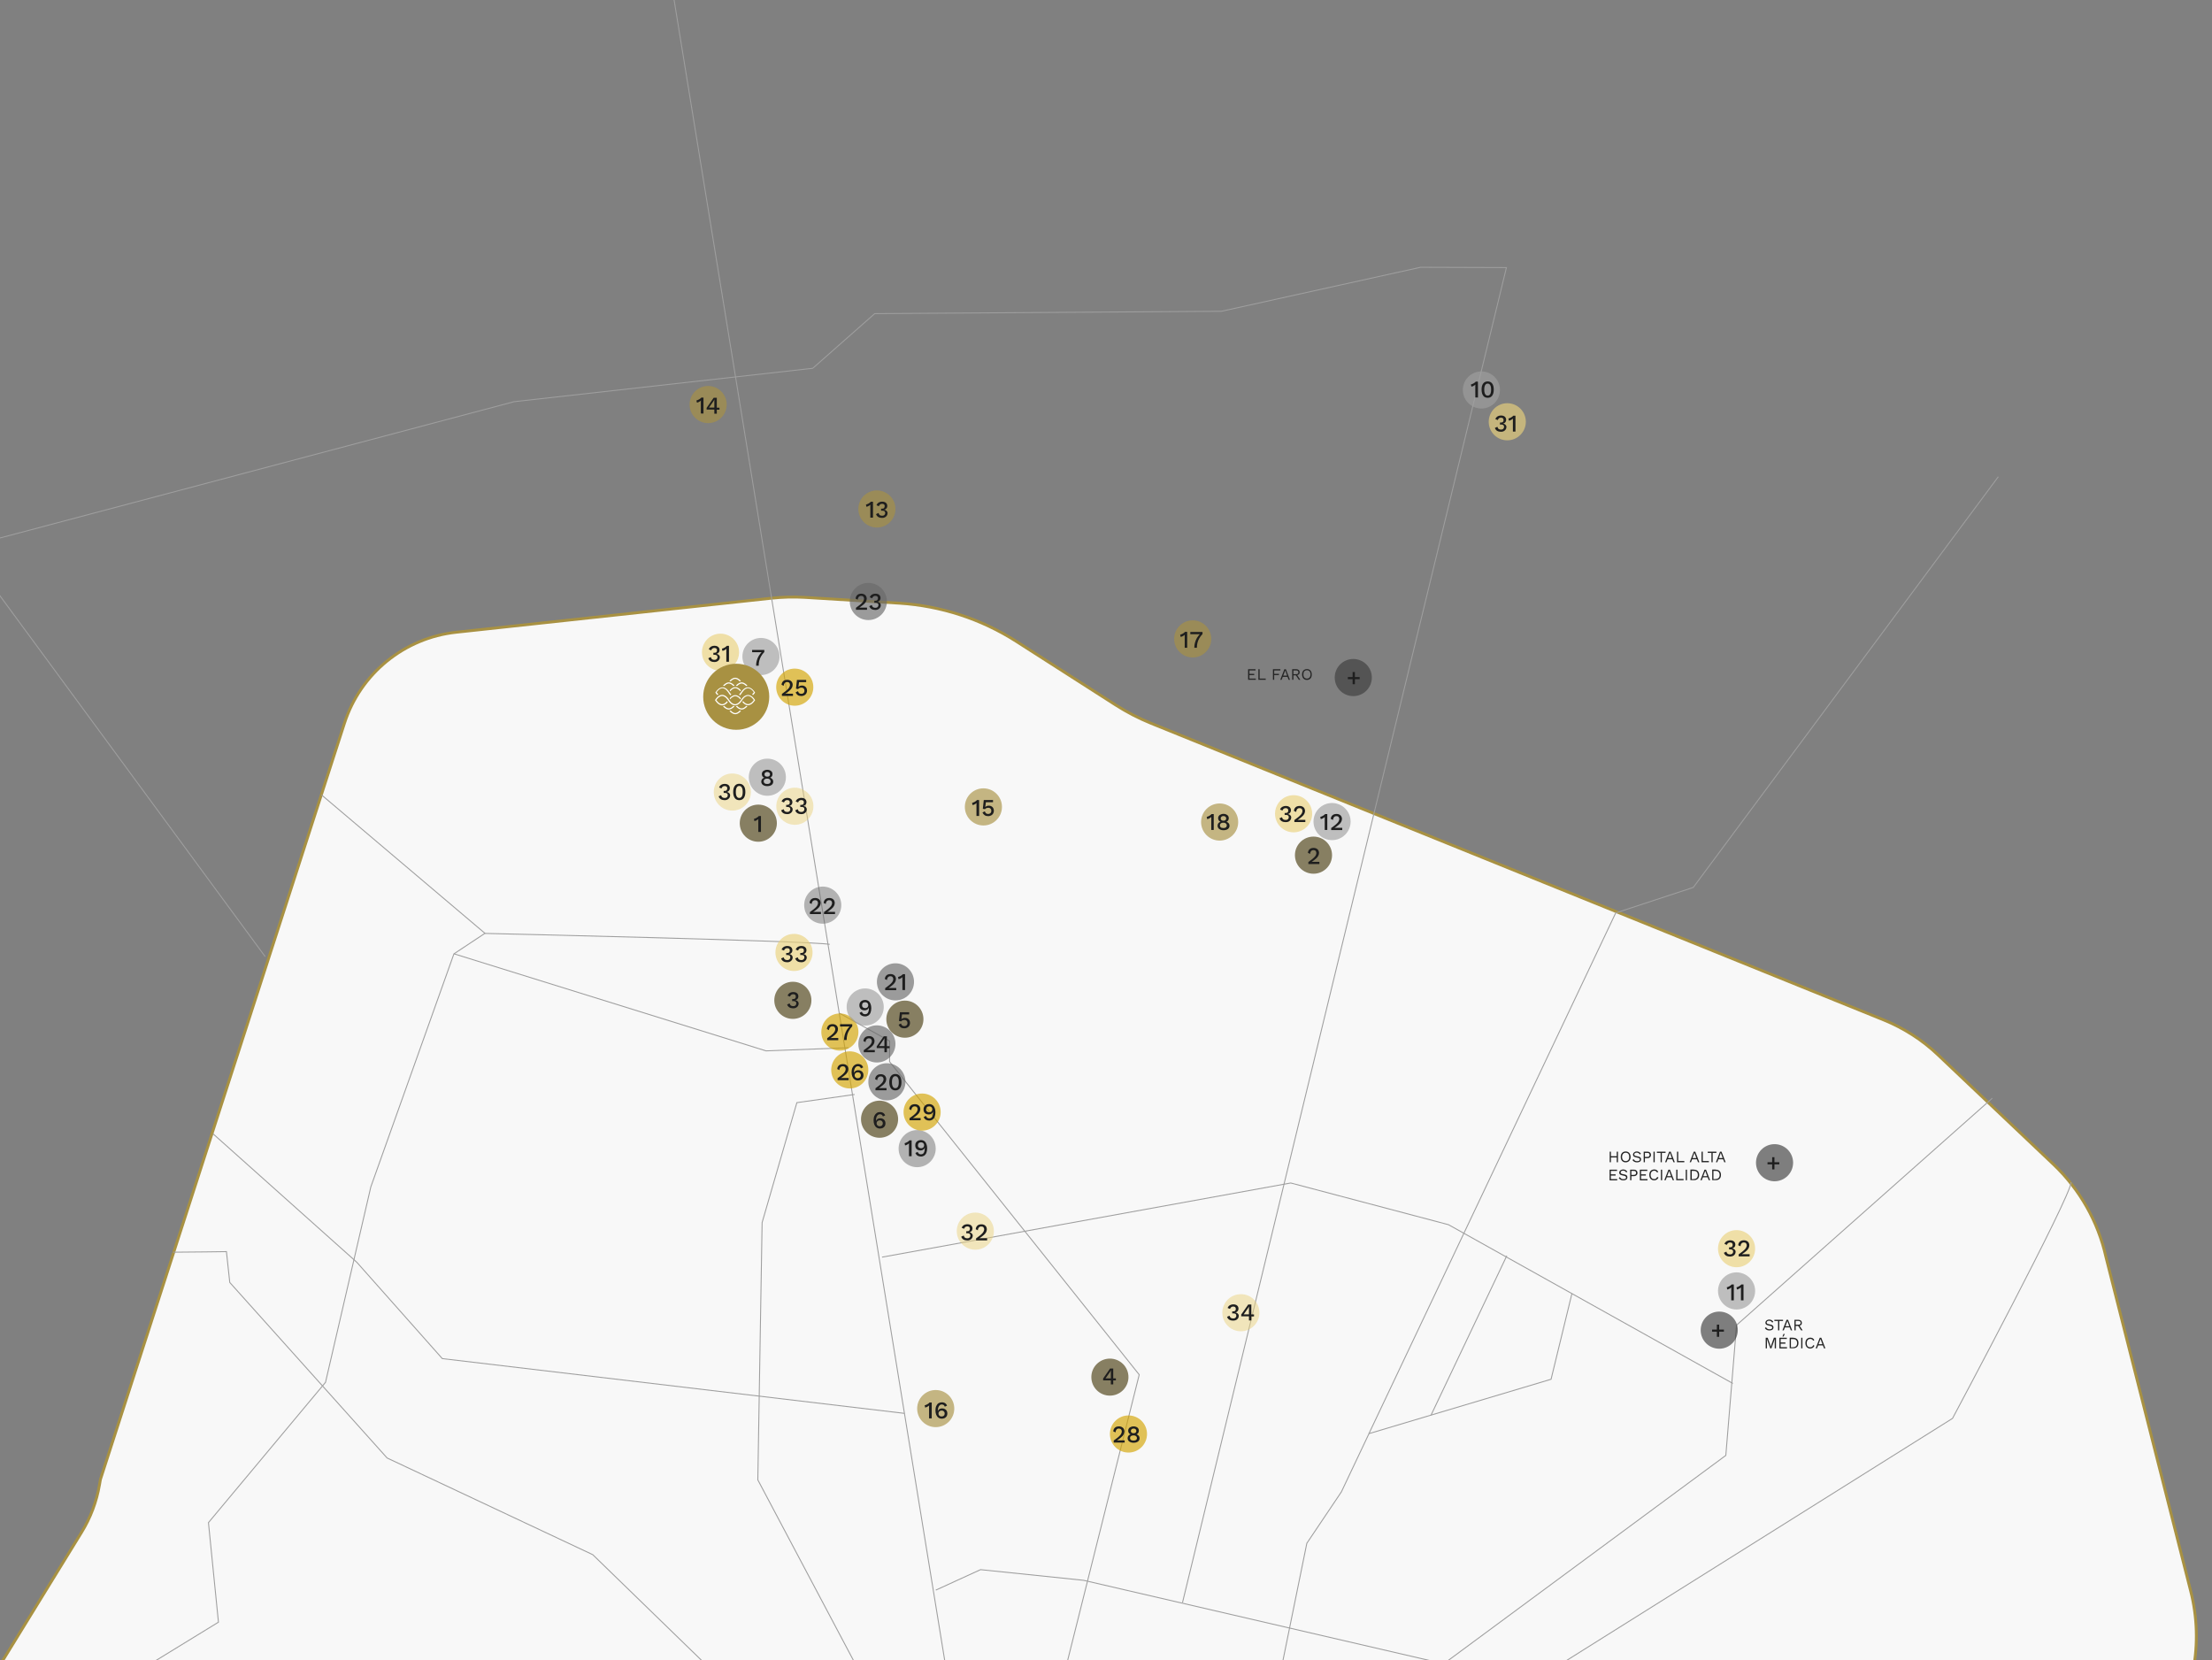 <?xml version="1.0" encoding="utf-8"?>
<!-- Generator: Adobe Illustrator 27.9.0, SVG Export Plug-In . SVG Version: 6.00 Build 0)  -->
<svg version="1.1" id="Layer_1" xmlns="http://www.w3.org/2000/svg" xmlns:xlink="http://www.w3.org/1999/xlink" x="0px" y="0px"
	 viewBox="0 0 2324 1744" style="enable-background:new 0 0 2324 1744;" xml:space="preserve">
<rect x="0" y="0" width="2324" height="1744" fill="#808080" stroke="none"/>
<style type="text/css">
	.st0{clip-path:url(#SVGID_00000141426117632717901820000005281862787466529195_);}
	.st1{fill:#F8F8F8;stroke:#A89142;stroke-width:3;stroke-miterlimit:10;}
	.st2{fill:#F8F8F8;}
	.st3{fill:none;stroke:#9E9E9E;stroke-miterlimit:10;}
	.st4{opacity:0.65;fill:#9E9E9E;enable-background:new    ;}
	.st5{opacity:0.65;fill:#A89142;enable-background:new    ;}
	.st6{opacity:0.75;}
	.st7{opacity:0.65;fill:#696969;enable-background:new    ;}
	.st8{opacity:0.65;fill:#D3A300;enable-background:new    ;}
	.st9{opacity:0.65;fill:#E9D17C;enable-background:new    ;}
	.st10{fill:#1E1E1E;}
	.st11{opacity:0.65;fill:#3C3C3C;enable-background:new    ;}
	.st12{opacity:0.65;fill:#4A3E12;enable-background:new    ;}
	.st13{fill:#A89142;}
	.st14{fill:#FFFFFF;}
	.st15{fill:#242424;}
</style>
<g>
	<defs>
		<rect id="SVGID_1_" x="-1073.9" y="-661.2" width="4277.4" height="2895.8"/>
	</defs>
	<clipPath id="SVGID_00000181797946070780337960000012230752729243476145_">
		<use xlink:href="#SVGID_1_"  style="overflow:visible;"/>
	</clipPath>
	<g style="clip-path:url(#SVGID_00000181797946070780337960000012230752729243476145_);">
		<path class="st1" d="M810,628.5l-330.6,35.7c-54.6,5.9-100.6,43.3-117.5,95.6l-256.4,794.5l-1,5.6c-3,17.7-9.4,34.7-18.8,49.9
			l-337.9,549.5c-25.4,41.3-64.9,72-111.2,86.6l-23.3,7.4c-15.2,4.8-26,18.2-27.5,34c-2.3,26-4.5,64.3-6,93.6
			c-1.4,27.8-10.1,54.6-25.3,77.9l-185,284.4c-42.4,65.3-45.4,148.6-7.6,216.6L-82,3962.3c86.2,161.8,288.9,220.9,448.7,130.7
			l575.7-324.8L2018.6,2996c74.2-53.3,122.5-135.4,132.9-226.2l19.6-171.6c1.8-9.7,4.5-19.3,7.8-28.6c6.8-18.9,18.7-55.6,22.5-89.6
			c5.6-48.6,33.6-356.7,33.6-356.7l69.3-369.3c5.1-27.2,4.2-55.2-2.6-82.1l-89.1-351.2c-8.3-37.3-27.5-71.2-55.2-97.5l-121.4-115.1
			c-16.4-15.6-35.7-27.9-56.7-36.5l-769.9-311.7c-13-5.3-25.5-11.7-37.3-19.3l-104.2-66.7c-36.9-23.6-79.2-37.4-122.9-40.2
			l-99.2-6.1C834,626.9,821.9,627.2,810,628.5L810,628.5z"/>
		<path class="st2" d="M529,2189.9l91.9,20.1l-11.3,153.2l99.2,5.7l-3.4-48.7l70.3,5.6l23.6-45l164.1,7.7l16.5-77.5l72.1,5.7
			l-20.1,75.6l86.5,18.3l27.2-59.4l72.1,18.3l-40.1,144.1l39.6,20l-81.8,219.6l-238-2.6l-50.9,135l-48.7-5.6l14.6-70.3l-34.2-27.1
			l-9.1,28.8l-43.2-1.9l11.2-102.7l50.5,2l-5.5,25.2h21.6l40.3-189.1c0,0-137-34.7-138.8-18.4c-1.8,16.2,1.7,50.5-3.8,50.4
			c-5.4,0-147.9,5-147.9,5l-14.2-54.1l-46.9-0.1l3.7-34.2l25.3-1.7l7.9-201.8L529,2189.9z"/>
		<path class="st3" d="M600.6-660.4l442.8,2716.8l-91.6,453.9l-36.8,227c0,0-47.2,97.2-47.3,126c-0.1,28.8-29.7,259.4-29.7,259.4
			L823,3252.8l68.7,17.8l-21.3,135.6c-25.5-5.4-173.8-43-243.6-59.3c-26.8-6.3-54.5-6.2-76.2,10.8l-24.3,18.9
			c-27.5,21.5-46.5,52.1-53.4,86.3c-32.1,158.1-124.8,616.5-124.8,631.4c0,18-11.7,257.7-11.7,257.7"/>
		<path class="st3" d="M612.7,1969.6l-218-22.3c-6.8-0.7-13.5,2.1-17.9,7.4l-83.1,101.6c-2.6,3.2-4.2,7.1-4.5,11.3l-10.6,128.8
			c-0.1,1.2-0.3,2.4-0.6,3.7l-13.6,50.4c-0.3,1.2-0.6,2.4-0.6,3.7l-6.7,83.7c-0.4,5.2-2.8,10.1-6.7,13.6l-13.1,11.8
			c-9,8.1-9.1,22.2-0.1,30.3l155.8,140.8c2.3,2.1,4.1,4.7,5.3,7.6l38.5,96.9c1.7,4.5,1.9,9.4,0.4,13.9l-47.3,143.7
			c-0.9,2.7-1.2,5.6-0.9,8.4l29.2,294.9c1,10.3,9.6,18.2,20,18.4l747.1,12.6c9.1,0.1,17.8-5.6,19.8-14.5c0.4-1.9,1.8-3.2,4.7-3.2
			c6.9,0,48.2,3.1,76.7,5.4c11,0.9,20.1-7.3,21.8-18.2c0.7-4.8,4.2-8.5,13.3-8.5c20.8,0,192,8,250.8,10.7c11,0.5,20.4-7.8,21.2-18.8
			l49.7-626.2c0.8-9.9,8.6-17.9,18.5-18.7l83.9-7.4c10.2-0.9,18.2-9.3,18.6-19.5l7.1-186.1c0-0.9,0.1-1.7,0.3-2.6l3.3-19.5
			c0.1-0.5,0.1-1.1,0.2-1.6l5.9-65.5c0.9-9.6-5.2-18.6-14.5-21.4l-72.8-21.8c-5.4-1.6-9.9-5.4-12.4-10.5l-6-12
			c-2.8-5.6-8-9.7-14.2-10.9l-54.5-11.1c-5-1-9.5-3.8-12.4-8L1430,1815.3c-4.4-6.1-11.9-9.3-19.3-8.2l-34.7,4.8
			c-2.4,0.3-5,0.2-7.3-0.3l-233-52.9c-3.2-0.7-6.5-0.7-9.7,0.1l-115.6,30.2c-1.5,0.4-3.1,0.6-4.7,0.7l-255.4,6.1
			c-5.8,0.1-11.2,2.8-15.1,7.2L643.7,1910c-2.6,3-4.2,6.7-4.7,10.6l-4.1,31.4c-1.4,11-11.3,18.8-22.3,17.7L612.7,1969.6z"/>
		<path class="st3" d="M-1056.5,1235.1c0,0,302.5,145.1,313.3,145.2c10.8,0,57.8-10.6,57.8-10.6l43.1,61.4l1446.7,970.6l192.6-467.9
			l-200.8-379.1l4.5-270.3l36.5-126l60.7-8.6"/>
		<path class="st3" d="M-1019.4,2017.4l205.5,4.3l522.3,185.5"/>
		<path class="st3" d="M-1071.3,3831.4l339-241.7l608.8-335.9c22.3-12.3,40.4-31.1,51.9-53.8c9.9-19.6,24.7-36.2,42.9-48.4
			l439-292.3c73.1-48.7,121.7-126.6,133.1-213.6l91.6-693.9"/>
		<path class="st3" d="M837.7,4358.9l199.9-485.9l-53.7-137.2l34.6-673.9l-21.3-119l216.9-875.1c12.6-50.8-4.6-104.3-44.4-138.3
			l-169.7-139"/>
		<path class="st3" d="M1480.5,4090.6l-353-1287.9l94.7-295.2l0.2-54.1l242.1-125.4l22-111.7l28.9-28.7l0.1-28.8l123.2-172.6
			l426.2-207.7l266.9,0.9l108.2,3.9"/>
		<path class="st3" d="M1643.1,2457.5l1-90.1c0.5-42.9-25.6-81.7-65.5-97.5l-94.4-35.4"/>
		<path class="st3" d="M882.1,1064.5l52.6,29.2l-0.1,21.6l262.3,328.9l-153.4,612.3"/>
		<path class="st3" d="M1220.7,2028.1l227.1-121.8l14.6-46.8l589-369.4c0,0,124.6-233.6,124.6-248.1"/>
		<path class="st3" d="M181.9,1315.5c14.4,0,56-0.6,56-0.6l3.5,32.4l165.3,184.4l216.1,101.6l420.6,408.6l163.3,49.1l34.8,30.7
			l274,36.9"/>
		<path class="st3" d="M106.1,1938.1l0.5-158.6l122.9-75.3L219,1599.6l123-147.4l47.6-205.3l87.3-244.8l32.6-21.6L337.8,835.1"/>
		<path class="st3" d="M891.4,1100.7l-86.6,3.3l-327.9-102"/>
		<path class="st3" d="M871.7,992.1c-21.6-3.7-362.2-11.5-362.2-11.5"/>
		<path class="st3" d="M223.8,1191.1l151.1,135l89.8,101.2l485.4,57.5"/>
		<path class="st3" d="M926.7,1320.7l429.4-77.9l165.7,43.8l298.8,166.8"/>
		<path class="st3" d="M1448,1841.4l68.8-93.5l296.4-218.9l11.3-136.9l268.7-238.4"/>
		<path class="st3" d="M1336.3,1801.4l36.7-180.1l36.3-54l29-61.2l191.3-57.1l21.9-90"/>
		<path class="st3" d="M1438.2,1506.2l259.3-547.1"/>
		<path class="st3" d="M1503.5,1486.7l79.6-167.5"/>
		<path class="st3" d="M1558.5,1802.1l-41.7-54.2l-378.4-87.7l-108.2-11.2l-47,21.5"/>
		<path class="st3" d="M1242.4,1683.5l340.3-1402.4l-90.2-0.3L1283.3,327L919,329.5l-65.1,57.4L540.1,422L-37.4,575.1l316,429.9"/>
		<path class="st3" d="M701.5,1842.6l-223.5-22.4l-11.7,24.8c-7.8,16.5-26.9,24.2-43.8,17.7L144.1,1757"/>
		<path class="st3" d="M630.2,1984.3l328.5,44.3l84.7,13.3"/>
		<path class="st3" d="M1697.5,959.1l81.5-26.8l320.5-431.5"/>
		<path class="st4" d="M1575.9,409.7c0,10.7-8.7,19.5-19.5,19.5c-10.7,0-19.5-8.7-19.5-19.5c0-10.7,8.7-19.5,19.5-19.5
			C1567.2,390.2,1575.9,398.9,1575.9,409.7z"/>
		<path class="st5" d="M940.8,534.7c0,10.7-8.7,19.5-19.5,19.5c-10.7,0-19.5-8.7-19.5-19.5c0-10.7,8.7-19.5,19.5-19.5
			C932.1,515.3,940.8,524,940.8,534.7z"/>
		<path class="st5" d="M1052.7,847.7c0,10.7-8.7,19.5-19.5,19.5c-10.7,0-19.5-8.7-19.5-19.5c0-10.7,8.7-19.5,19.5-19.5
			C1044,828.2,1052.7,837,1052.7,847.7z"/>
		<g class="st6">
			<path class="st7" d="M983.1,1206.7c0,10.7-8.7,19.5-19.5,19.5c-10.7,0-19.5-8.7-19.5-19.5c0-10.7,8.7-19.5,19.5-19.5
				C974.4,1187.2,983.1,1195.9,983.1,1206.7z"/>
		</g>
		<path class="st7" d="M951.3,1136.5c0,10.7-8.7,19.5-19.5,19.5c-10.7,0-19.5-8.7-19.5-19.5c0-10.7,8.7-19.5,19.5-19.5
			C942.5,1117,951.3,1125.7,951.3,1136.5z"/>
		<path class="st7" d="M960.3,1031.5c0,10.7-8.7,19.5-19.5,19.5c-10.7,0-19.5-8.7-19.5-19.5c0-10.7,8.7-19.5,19.5-19.5
			C951.5,1012,960.3,1020.7,960.3,1031.5z"/>
		<g class="st6">
			<path class="st7" d="M883.9,950.9c0,10.7-8.7,19.5-19.5,19.5c-10.7,0-19.5-8.7-19.5-19.5c0-10.7,8.7-19.5,19.5-19.5
				C875.1,931.4,883.9,940.2,883.9,950.9z"/>
		</g>
		<path class="st8" d="M854.5,721.9c0,10.7-8.7,19.5-19.5,19.5c-10.7,0-19.5-8.7-19.5-19.5s8.7-19.5,19.5-19.5
			C845.8,702.5,854.5,711.2,854.5,721.9z"/>
		<path class="st8" d="M1205.1,1506.5c0,10.7-8.7,19.5-19.5,19.5c-10.7,0-19.5-8.7-19.5-19.5c0-10.7,8.7-19.5,19.5-19.5
			C1196.4,1487,1205.1,1495.8,1205.1,1506.5z"/>
		<path class="st8" d="M988.3,1168.3c0,10.7-8.7,19.5-19.5,19.5c-10.7,0-19.5-8.7-19.5-19.5c0-10.7,8.7-19.5,19.5-19.5
			C979.6,1148.9,988.3,1157.6,988.3,1168.3z"/>
		<g class="st6">
			<path class="st9" d="M788.9,832.1c0,10.7-8.7,19.5-19.5,19.5c-10.7,0-19.5-8.7-19.5-19.5c0-10.7,8.7-19.5,19.5-19.5
				C780.2,812.6,788.9,821.4,788.9,832.1z"/>
		</g>
		<path class="st9" d="M776.5,685.2c0,10.7-8.7,19.5-19.5,19.5c-10.7,0-19.5-8.7-19.5-19.5s8.7-19.5,19.5-19.5
			C767.8,665.8,776.5,674.5,776.5,685.2z"/>
		<path class="st9" d="M1844,1311.8c0,10.7-8.7,19.5-19.5,19.5c-10.7,0-19.5-8.7-19.5-19.5c0-10.7,8.7-19.5,19.5-19.5
			C1835.2,1292.4,1844,1301.1,1844,1311.8z"/>
		<path class="st9" d="M1603.1,443.1c0,10.7-8.7,19.5-19.5,19.5s-19.5-8.7-19.5-19.5c0-10.7,8.7-19.5,19.5-19.5
			S1603.1,432.3,1603.1,443.1z"/>
		<path class="st9" d="M1378.6,854.9c0,10.7-8.7,19.5-19.5,19.5s-19.5-8.7-19.5-19.5s8.7-19.5,19.5-19.5S1378.6,844.2,1378.6,854.9z
			"/>
		<g class="st6">
			<path class="st9" d="M1044.2,1293.4c0,10.7-8.7,19.5-19.5,19.5c-10.7,0-19.5-8.7-19.5-19.5c0-10.7,8.7-19.5,19.5-19.5
				C1035.4,1273.9,1044.2,1282.7,1044.2,1293.4z"/>
		</g>
		<g class="st6">
			<path class="st9" d="M854.6,847c0,10.7-8.7,19.5-19.5,19.5c-10.7,0-19.5-8.7-19.5-19.5c0-10.7,8.7-19.5,19.5-19.5
				C845.9,827.6,854.6,836.3,854.6,847z"/>
		</g>
		<path class="st9" d="M853.7,1000.6c0,10.7-8.7,19.5-19.5,19.5c-10.7,0-19.5-8.7-19.5-19.5s8.7-19.5,19.5-19.5
			C844.9,981.1,853.7,989.9,853.7,1000.6z"/>
		<g class="st6">
			<path class="st9" d="M1323.2,1379.1c0,10.7-8.7,19.5-19.5,19.5c-10.7,0-19.5-8.7-19.5-19.5c0-10.7,8.7-19.5,19.5-19.5
				C1314.5,1359.6,1323.2,1368.3,1323.2,1379.1z"/>
		</g>
		<path class="st8" d="M912.3,1124c0,10.7-8.7,19.5-19.5,19.5c-10.7,0-19.5-8.7-19.5-19.5c0-10.7,8.7-19.5,19.5-19.5
			C903.6,1104.5,912.3,1113.3,912.3,1124z"/>
		<path class="st8" d="M901.9,1084.2c0,10.7-8.7,19.5-19.5,19.5s-19.5-8.7-19.5-19.5c0-10.7,8.7-19.5,19.5-19.5
			S901.9,1073.5,901.9,1084.2z"/>
		<path class="st7" d="M940.8,1096.7c0,10.7-8.7,19.5-19.5,19.5c-10.7,0-19.5-8.7-19.5-19.5c0-10.7,8.7-19.5,19.5-19.5
			C932.1,1077.3,940.8,1086,940.8,1096.7z"/>
		<path class="st5" d="M1002.6,1479.8c0,10.7-8.7,19.5-19.5,19.5s-19.5-8.7-19.5-19.5c0-10.7,8.7-19.5,19.5-19.5
			S1002.6,1469.1,1002.6,1479.8z"/>
		<path class="st5" d="M1272.6,671.2c0,10.7-8.7,19.5-19.5,19.5s-19.5-8.7-19.5-19.5c0-10.7,8.7-19.5,19.5-19.5
			S1272.6,660.5,1272.6,671.2z"/>
		<path class="st5" d="M1300.9,863.6c0,10.7-8.7,19.5-19.5,19.5c-10.7,0-19.5-8.7-19.5-19.5c0-10.7,8.7-19.5,19.5-19.5
			C1292.2,844.1,1300.9,852.8,1300.9,863.6z"/>
		<path class="st5" d="M763.5,425c0,10.7-8.7,19.5-19.5,19.5s-19.5-8.7-19.5-19.5s8.7-19.5,19.5-19.5S763.5,414.3,763.5,425z"/>
		<path class="st10" d="M736.3,434.5V423c0-0.3,0-0.7,0-1c0-0.4,0-0.8,0.1-1.2c-0.6,0.6-1.2,1-2,1.4c-0.7,0.4-1.5,0.7-2.2,0.8
			l-0.5-2.3c0.4-0.1,0.8-0.2,1.2-0.4c0.5-0.2,1-0.4,1.5-0.7c0.5-0.3,1-0.6,1.4-0.9c0.4-0.3,0.7-0.7,1-1h2.3v16.7H736.3z
			 M750.5,434.5v-4.2h-8.1v-1.8c0-0.1,0.1-0.2,0.2-0.3c0.1-0.1,0.2-0.3,0.3-0.4l6.9-9.9h3.3v10.4h2.8v2.1h-2.8v4.2H750.5z
			 M744.9,428.2h5.6v-5.9c0-0.4,0-0.8,0-1.2c0-0.4,0.1-0.9,0.1-1.3h-0.1c-0.2,0.4-0.4,0.8-0.7,1.3c-0.3,0.5-0.6,0.9-0.8,1.2
			l-3.9,5.6c0,0-0.1,0.1-0.1,0.1C745,428.1,745,428.2,744.9,428.2z"/>
		<path class="st4" d="M1844,1356.2c0,10.7-8.7,19.5-19.5,19.5c-10.7,0-19.5-8.7-19.5-19.5c0-10.7,8.7-19.5,19.5-19.5
			C1835.2,1336.8,1844,1345.5,1844,1356.2z"/>
		<path class="st11" d="M1825.8,1397.4c0,10.7-8.7,19.5-19.5,19.5s-19.5-8.7-19.5-19.5c0-10.7,8.7-19.5,19.5-19.5
			S1825.8,1386.6,1825.8,1397.4z"/>
		<path class="st11" d="M1883.9,1221.5c0,10.7-8.7,19.5-19.5,19.5s-19.5-8.7-19.5-19.5c0-10.7,8.7-19.5,19.5-19.5
			S1883.9,1210.8,1883.9,1221.5z"/>
		<path class="st11" d="M1441.3,711.8c0,10.7-8.7,19.5-19.5,19.5s-19.5-8.7-19.5-19.5c0-10.7,8.7-19.5,19.5-19.5
			S1441.3,701.1,1441.3,711.8z"/>
		<path class="st4" d="M1419,863.1c0,10.7-8.7,19.5-19.5,19.5c-10.7,0-19.5-8.7-19.5-19.5c0-10.7,8.7-19.5,19.5-19.5
			C1410.3,843.7,1419,852.4,1419,863.1z"/>
		<path class="st12" d="M816.2,864.8c0,10.7-8.7,19.5-19.5,19.5s-19.5-8.7-19.5-19.5c0-10.7,8.7-19.5,19.5-19.5
			S816.2,854,816.2,864.8z"/>
		<path class="st12" d="M1399.5,898.4c0,10.7-8.7,19.5-19.5,19.5s-19.5-8.7-19.5-19.5c0-10.7,8.7-19.5,19.5-19.5
			S1399.5,887.7,1399.5,898.4z"/>
		<path class="st12" d="M852.5,1050.9c0,10.7-8.7,19.5-19.5,19.5s-19.5-8.7-19.5-19.5c0-10.7,8.7-19.5,19.5-19.5
			S852.5,1040.2,852.5,1050.9z"/>
		<path class="st12" d="M970.2,1070.7c0,10.7-8.7,19.5-19.5,19.5s-19.5-8.7-19.5-19.5c0-10.7,8.7-19.5,19.5-19.5
			S970.2,1060,970.2,1070.7z"/>
		<path class="st12" d="M943.6,1175.8c0,10.7-8.7,19.5-19.5,19.5c-10.7,0-19.5-8.7-19.5-19.5s8.7-19.5,19.5-19.5
			C934.9,1156.4,943.6,1165.1,943.6,1175.8z"/>
		<path class="st12" d="M1185.6,1446.7c0,10.7-8.7,19.5-19.5,19.5s-19.5-8.7-19.5-19.5c0-10.7,8.7-19.4,19.5-19.4
			S1185.6,1436,1185.6,1446.7z"/>
		<path class="st4" d="M819,689.7c0,10.7-8.7,19.5-19.5,19.5c-10.7,0-19.5-8.7-19.5-19.5c0-10.7,8.7-19.5,19.5-19.5
			C810.3,670.2,819,678.9,819,689.7z"/>
		<path class="st4" d="M825.7,816.5c0,10.7-8.7,19.5-19.5,19.5c-10.7,0-19.5-8.7-19.5-19.5c0-10.7,8.7-19.5,19.5-19.5
			C817,797,825.7,805.7,825.7,816.5z"/>
		<path class="st4" d="M928.5,1057.9c0,10.7-8.7,19.5-19.5,19.5c-10.7,0-19.5-8.7-19.5-19.5c0-10.7,8.7-19.5,19.5-19.5
			C919.8,1038.5,928.5,1047.2,928.5,1057.9z"/>
		<path class="st7" d="M931.8,631.9c0,10.7-8.7,19.5-19.5,19.5c-10.7,0-19.5-8.7-19.5-19.5c0-10.7,8.7-19.5,19.5-19.5
			C923.1,612.4,931.8,621.2,931.8,631.9z"/>
		<path class="st10" d="M914.4,543.8v-11.4c0-0.3,0-0.7,0-1c0-0.4,0-0.8,0.1-1.2c-0.6,0.6-1.2,1-2,1.4c-0.7,0.4-1.5,0.7-2.2,0.8
			l-0.5-2.3c0.4-0.1,0.8-0.2,1.2-0.4c0.5-0.2,1-0.4,1.5-0.7c0.5-0.3,1-0.6,1.4-0.9c0.4-0.3,0.7-0.7,1-1h2.3v16.7H914.4z
			 M926.8,544.1c-1.6,0-2.9-0.3-4.1-1c-1.1-0.7-1.9-1.7-2.3-3l2.6-1.2c0.2,0.6,0.4,1.1,0.7,1.6c0.3,0.4,0.7,0.8,1.3,1
			c0.5,0.2,1.2,0.3,1.9,0.3c0.7,0,1.2-0.1,1.7-0.4c0.5-0.2,0.8-0.6,1-1c0.3-0.4,0.4-0.9,0.4-1.4c0-0.6-0.1-1-0.3-1.4
			c-0.2-0.4-0.5-0.6-1-0.8c-0.4-0.2-1-0.3-1.7-0.3c-0.2,0-0.4,0-0.6,0c-0.2,0-0.4,0-0.7,0.1v-2.3c0.2,0,0.3,0,0.4,0.1
			c0.2,0,0.3,0,0.4,0c1.1,0,1.9-0.2,2.3-0.7s0.7-1.1,0.7-2c0-0.8-0.2-1.4-0.7-1.8c-0.5-0.4-1.2-0.6-2-0.6c-0.9,0-1.6,0.2-2.2,0.7
			c-0.5,0.4-0.9,1-1.2,1.8l-2.5-1c0.2-0.8,0.6-1.4,1.2-2c0.6-0.6,1.2-1,2-1.3c0.8-0.3,1.7-0.5,2.7-0.5c1.2,0,2.2,0.2,3,0.6
			c0.8,0.4,1.4,0.9,1.8,1.6c0.4,0.7,0.6,1.4,0.6,2.2c0,0.6-0.1,1.2-0.3,1.7c-0.2,0.5-0.4,0.9-0.8,1.2c-0.3,0.3-0.6,0.6-1,0.8
			c-0.4,0.2-0.7,0.3-1.1,0.4v0.1c0.5,0,0.9,0.1,1.3,0.3c0.4,0.2,0.8,0.4,1.1,0.7c0.3,0.3,0.6,0.7,0.8,1.1c0.2,0.4,0.3,0.9,0.3,1.4
			c0,1-0.3,1.9-0.8,2.6c-0.5,0.8-1.2,1.3-2.1,1.8C929,543.9,928,544.1,926.8,544.1z"/>
		<path class="st10" d="M750.6,695.5c-1.6,0-2.9-0.3-4.1-1c-1.1-0.7-1.9-1.7-2.3-3l2.6-1.2c0.2,0.6,0.4,1.1,0.7,1.6
			c0.3,0.4,0.7,0.8,1.3,1c0.5,0.2,1.2,0.3,1.9,0.3c0.7,0,1.2-0.1,1.7-0.4s0.8-0.6,1-1c0.3-0.4,0.4-0.9,0.4-1.4c0-0.6-0.1-1-0.3-1.4
			c-0.2-0.4-0.5-0.6-1-0.8c-0.4-0.2-1-0.3-1.7-0.3c-0.2,0-0.4,0-0.6,0c-0.2,0-0.4,0-0.7,0.1v-2.3c0.2,0,0.3,0,0.4,0.1
			c0.2,0,0.3,0,0.4,0c1.1,0,1.9-0.2,2.3-0.7c0.5-0.4,0.7-1.1,0.7-2c0-0.8-0.2-1.4-0.7-1.8c-0.5-0.4-1.2-0.6-2-0.6
			c-0.9,0-1.6,0.2-2.2,0.7c-0.5,0.4-0.9,1-1.2,1.8l-2.5-1c0.2-0.8,0.6-1.4,1.2-2c0.6-0.6,1.2-1,2-1.3c0.8-0.3,1.7-0.5,2.7-0.5
			c1.2,0,2.2,0.2,3,0.6c0.8,0.4,1.4,0.9,1.8,1.6c0.4,0.7,0.6,1.4,0.6,2.2c0,0.6-0.1,1.2-0.3,1.7c-0.2,0.5-0.4,0.9-0.8,1.2
			c-0.3,0.3-0.6,0.6-1,0.8c-0.4,0.2-0.7,0.3-1.1,0.4v0.1c0.5,0,0.9,0.1,1.3,0.3c0.4,0.2,0.8,0.4,1.1,0.7c0.3,0.3,0.6,0.7,0.8,1.1
			c0.2,0.4,0.3,0.9,0.3,1.4c0,1-0.3,1.9-0.8,2.6c-0.5,0.8-1.2,1.3-2.1,1.8C752.7,695.3,751.7,695.5,750.6,695.5z M763.1,695.2v-11.4
			c0-0.3,0-0.7,0-1c0-0.4,0-0.8,0.1-1.2c-0.6,0.6-1.2,1-2,1.4c-0.7,0.4-1.5,0.7-2.2,0.8l-0.5-2.3c0.4-0.1,0.8-0.2,1.2-0.4
			c0.5-0.2,1-0.4,1.5-0.7c0.5-0.3,1-0.6,1.4-0.9c0.4-0.3,0.7-0.7,1-1h2.3v16.7H763.1z"/>
		<path class="st10" d="M790.3,682.8H803v2.2c-1.4,1.4-2.5,2.9-3.4,4.5c-0.9,1.5-1.5,3.1-1.9,4.7c-0.4,1.6-0.6,3.4-0.6,5.2h-2.7
			c0-1.9,0.2-3.7,0.7-5.4c0.5-1.8,1.2-3.4,2.1-5c1-1.6,2.2-3.1,3.6-4.5l0.5,0.7h-11.1V682.8z"/>
		<path class="st10" d="M821.5,731v-2c1.6-1.1,2.9-2.2,4-3c1.1-0.9,2-1.7,2.6-2.4c0.7-0.7,1.1-1.4,1.4-2.1c0.3-0.7,0.5-1.4,0.5-2
			c0-0.9-0.3-1.6-0.8-2.2c-0.6-0.6-1.3-0.8-2.3-0.8c-1,0-1.9,0.4-2.5,1.1c-0.6,0.7-1,1.6-1,2.9l-2.3-1.1c0.1-1.1,0.4-2,0.9-2.8
			s1.2-1.4,2-1.8c0.9-0.4,1.9-0.6,3-0.6c0.9,0,1.8,0.1,2.5,0.4c0.7,0.3,1.3,0.6,1.8,1.1c0.5,0.5,0.9,1,1.1,1.7
			c0.3,0.6,0.4,1.3,0.4,2c0,1.1-0.3,2.1-0.8,3.1c-0.5,1-1.3,2-2.5,3c-1.1,1-2.6,2.1-4.4,3.3v0.1c0.2,0,0.5-0.1,0.8-0.1
			c0.4,0,0.7,0,1.1,0c0.4,0,0.6,0,0.9,0h5.2v2.3H821.5z M841.8,731.2c-1.5,0-2.7-0.3-3.7-1c-0.9-0.6-1.7-1.6-2.2-2.8l2.5-1.3
			c0.3,0.8,0.6,1.5,1.1,2c0.5,0.5,1.3,0.8,2.3,0.8c0.7,0,1.3-0.1,1.8-0.4c0.5-0.3,0.9-0.6,1.2-1.1c0.3-0.5,0.4-1.1,0.4-1.7
			c0-0.7-0.1-1.3-0.4-1.8c-0.3-0.5-0.6-0.8-1.1-1.1c-0.5-0.3-1.1-0.4-1.8-0.4c-0.5,0-0.9,0.1-1.4,0.2c-0.4,0.1-0.8,0.3-1.1,0.5
			c-0.3,0.2-0.6,0.5-0.9,0.8l-2.2-0.4l1-9.2h9.7v2.3h-7.5l-0.6,4.7l-0.1,0.3h0.1c0.4-0.4,0.9-0.7,1.5-1c0.6-0.2,1.4-0.4,2.2-0.4
			c1.1,0,2,0.2,2.8,0.7c0.8,0.4,1.4,1.1,1.8,1.8s0.7,1.7,0.7,2.8c0,0.9-0.2,1.7-0.5,2.4c-0.3,0.7-0.7,1.3-1.3,1.8
			c-0.6,0.5-1.2,0.9-1.9,1.1C843.4,731.1,842.6,731.2,841.8,731.2z"/>
		<path class="st10" d="M806.1,808.7c1.1,0,2.1,0.2,2.9,0.6c0.8,0.4,1.5,0.9,1.9,1.5c0.5,0.7,0.7,1.4,0.7,2.4c0,0.9-0.2,1.6-0.6,2.3
			c-0.4,0.6-1,1.1-1.8,1.5v0c1,0.4,1.7,0.9,2.3,1.6c0.6,0.7,0.9,1.5,0.9,2.6c0,1-0.3,1.8-0.8,2.5c-0.5,0.7-1.2,1.3-2.2,1.6
			c-0.9,0.4-2,0.6-3.3,0.6c-1.3,0-2.4-0.2-3.3-0.6c-0.9-0.4-1.6-0.9-2.2-1.6c-0.5-0.7-0.8-1.6-0.8-2.5c0-1,0.3-1.9,0.8-2.6
			c0.6-0.7,1.3-1.2,2.3-1.6v0c-0.8-0.3-1.4-0.8-1.8-1.4c-0.4-0.7-0.7-1.4-0.7-2.3c0-0.9,0.2-1.7,0.7-2.4c0.5-0.7,1.1-1.2,1.9-1.5
			C804,808.9,805,808.7,806.1,808.7z M806.1,811c-0.9,0-1.6,0.2-2.1,0.7c-0.5,0.4-0.8,1-0.8,1.8c0,0.8,0.3,1.4,0.8,1.8
			c0.5,0.4,1.2,0.6,2.1,0.6c0.9,0,1.6-0.2,2.1-0.6c0.5-0.4,0.8-1,0.8-1.8c0-0.8-0.3-1.4-0.8-1.8S807,811,806.1,811z M806.1,823.6
			c0.7,0,1.4-0.1,1.9-0.3c0.5-0.2,0.9-0.5,1.2-1c0.3-0.4,0.4-0.9,0.4-1.5c0-0.6-0.2-1.1-0.5-1.5c-0.3-0.4-0.7-0.7-1.2-1
			c-0.5-0.2-1.1-0.3-1.9-0.3c-0.7,0-1.3,0.1-1.9,0.3c-0.5,0.2-1,0.5-1.3,1c-0.3,0.4-0.4,0.9-0.4,1.5c0,0.6,0.1,1,0.4,1.5
			c0.3,0.4,0.7,0.7,1.2,1C804.8,823.5,805.4,823.6,806.1,823.6z"/>
		<path class="st10" d="M761.4,840.6c-1.6,0-2.9-0.3-4.1-1c-1.1-0.7-1.9-1.7-2.3-3l2.6-1.2c0.2,0.6,0.4,1.1,0.7,1.6
			c0.3,0.4,0.7,0.8,1.3,1c0.5,0.2,1.2,0.3,1.9,0.3c0.7,0,1.2-0.1,1.7-0.4c0.5-0.2,0.8-0.6,1-1c0.3-0.4,0.4-0.9,0.4-1.4
			c0-0.6-0.1-1-0.3-1.4c-0.2-0.4-0.5-0.6-1-0.8c-0.4-0.2-1-0.3-1.7-0.3c-0.2,0-0.4,0-0.6,0c-0.2,0-0.4,0-0.7,0.1v-2.3
			c0.2,0,0.3,0,0.4,0.1c0.2,0,0.3,0,0.4,0c1.1,0,1.9-0.2,2.3-0.7s0.7-1.1,0.7-2c0-0.8-0.2-1.4-0.7-1.8c-0.5-0.4-1.2-0.6-2-0.6
			c-0.9,0-1.6,0.2-2.2,0.7c-0.5,0.4-0.9,1-1.2,1.8l-2.5-1c0.2-0.8,0.6-1.4,1.2-2c0.6-0.6,1.2-1,2-1.3c0.8-0.3,1.7-0.5,2.7-0.5
			c1.2,0,2.2,0.2,3,0.6c0.8,0.4,1.4,0.9,1.8,1.6c0.4,0.7,0.6,1.4,0.6,2.2c0,0.6-0.1,1.2-0.3,1.7c-0.2,0.5-0.4,0.9-0.8,1.2
			c-0.3,0.3-0.6,0.6-1,0.8c-0.4,0.2-0.7,0.3-1.1,0.4v0.1c0.5,0,0.9,0.1,1.3,0.3c0.4,0.2,0.8,0.4,1.1,0.7c0.3,0.3,0.6,0.7,0.8,1.1
			c0.2,0.4,0.3,0.9,0.3,1.4c0,1-0.3,1.9-0.8,2.6c-0.5,0.8-1.2,1.3-2.1,1.8C763.6,840.4,762.5,840.6,761.4,840.6z M776.7,840.6
			c-2,0-3.6-0.7-4.7-2.2c-1.1-1.5-1.7-3.6-1.7-6.4s0.6-4.9,1.7-6.4c1.1-1.5,2.7-2.2,4.7-2.2c2,0,3.6,0.7,4.7,2.2
			c1.1,1.4,1.7,3.6,1.7,6.4s-0.6,4.9-1.7,6.4C780.3,839.9,778.7,840.6,776.7,840.6z M776.7,838.3c0.8,0,1.5-0.2,2-0.7
			c0.6-0.5,1-1.2,1.2-2.1c0.3-0.9,0.4-2.1,0.4-3.5s-0.1-2.6-0.4-3.5c-0.3-0.9-0.7-1.6-1.2-2.1c-0.5-0.5-1.2-0.7-2-0.7
			c-0.8,0-1.5,0.2-2,0.7c-0.5,0.5-0.9,1.2-1.2,2.1c-0.3,0.9-0.4,2.1-0.4,3.5s0.1,2.6,0.4,3.5c0.3,0.9,0.7,1.6,1.2,2.1
			C775.2,838.1,775.9,838.3,776.7,838.3z"/>
		<path class="st10" d="M796.7,874v-11.4c0-0.3,0-0.7,0-1c0-0.4,0-0.8,0.1-1.2c-0.6,0.6-1.2,1-2,1.4c-0.7,0.4-1.5,0.7-2.2,0.8
			l-0.5-2.3c0.4-0.1,0.8-0.2,1.2-0.4c0.5-0.2,1-0.4,1.5-0.7c0.5-0.3,1-0.6,1.4-0.9c0.4-0.3,0.7-0.7,1-1h2.3V874H796.7z"/>
		<path class="st10" d="M827.1,855.3c-1.6,0-2.9-0.3-4.1-1c-1.1-0.7-1.9-1.7-2.3-3l2.6-1.2c0.2,0.6,0.4,1.1,0.7,1.6
			c0.3,0.4,0.7,0.8,1.3,1c0.5,0.2,1.2,0.3,1.9,0.3c0.7,0,1.2-0.1,1.7-0.4c0.5-0.2,0.8-0.6,1-1c0.3-0.4,0.4-0.9,0.4-1.4
			c0-0.6-0.1-1-0.3-1.4c-0.2-0.4-0.5-0.6-1-0.8c-0.4-0.2-1-0.3-1.7-0.3c-0.2,0-0.4,0-0.6,0c-0.2,0-0.4,0-0.7,0.1v-2.3
			c0.2,0,0.3,0,0.4,0.1c0.2,0,0.3,0,0.4,0c1.1,0,1.9-0.2,2.3-0.7c0.5-0.4,0.7-1.1,0.7-2c0-0.8-0.2-1.4-0.7-1.8
			c-0.5-0.4-1.2-0.6-2-0.6c-0.9,0-1.6,0.2-2.2,0.7c-0.5,0.4-0.9,1-1.2,1.8l-2.5-1c0.2-0.8,0.6-1.4,1.2-2c0.6-0.6,1.2-1,2-1.3
			c0.8-0.3,1.7-0.5,2.7-0.5c1.2,0,2.2,0.2,3,0.6c0.8,0.4,1.4,0.9,1.8,1.6c0.4,0.7,0.6,1.4,0.6,2.2c0,0.6-0.1,1.2-0.3,1.7
			c-0.2,0.5-0.4,0.9-0.8,1.2c-0.3,0.3-0.6,0.6-1,0.8c-0.4,0.2-0.7,0.3-1.1,0.4v0.1c0.5,0,0.9,0.1,1.3,0.3c0.4,0.2,0.8,0.4,1.1,0.7
			c0.3,0.3,0.6,0.7,0.8,1.1c0.2,0.4,0.3,0.9,0.3,1.4c0,1-0.3,1.9-0.8,2.6c-0.5,0.8-1.2,1.3-2.1,1.8
			C829.3,855.1,828.3,855.3,827.1,855.3z M841.9,855.3c-1.6,0-2.9-0.3-4.1-1c-1.1-0.7-1.9-1.7-2.3-3l2.6-1.2
			c0.2,0.6,0.4,1.1,0.7,1.6c0.3,0.4,0.7,0.8,1.3,1c0.5,0.2,1.2,0.3,1.9,0.3c0.7,0,1.2-0.1,1.7-0.4c0.5-0.2,0.8-0.6,1-1
			c0.3-0.4,0.4-0.9,0.4-1.4c0-0.6-0.1-1-0.3-1.4c-0.2-0.4-0.5-0.6-1-0.8c-0.4-0.2-1-0.3-1.7-0.3c-0.2,0-0.4,0-0.6,0
			c-0.2,0-0.4,0-0.7,0.1v-2.3c0.2,0,0.3,0,0.4,0.1c0.2,0,0.3,0,0.4,0c1.1,0,1.9-0.2,2.3-0.7s0.7-1.1,0.7-2c0-0.8-0.2-1.4-0.7-1.8
			c-0.5-0.4-1.2-0.6-2-0.6c-0.9,0-1.6,0.2-2.2,0.7c-0.5,0.4-0.9,1-1.2,1.8l-2.5-1c0.2-0.8,0.6-1.4,1.2-2c0.6-0.6,1.2-1,2-1.3
			c0.8-0.3,1.7-0.5,2.7-0.5c1.2,0,2.2,0.2,3,0.6c0.8,0.4,1.4,0.9,1.8,1.6c0.4,0.7,0.6,1.4,0.6,2.2c0,0.6-0.1,1.2-0.3,1.7
			c-0.2,0.5-0.4,0.9-0.8,1.2c-0.3,0.3-0.6,0.6-1,0.8c-0.4,0.2-0.7,0.3-1.1,0.4v0.1c0.5,0,0.9,0.1,1.3,0.3c0.4,0.2,0.8,0.4,1.1,0.7
			c0.3,0.3,0.6,0.7,0.8,1.1c0.2,0.4,0.3,0.9,0.3,1.4c0,1-0.3,1.9-0.8,2.6c-0.5,0.8-1.2,1.3-2.1,1.8
			C844.1,855.1,843,855.3,841.9,855.3z"/>
		<path class="st10" d="M827.1,1010.9c-1.6,0-2.9-0.3-4.1-1c-1.1-0.7-1.9-1.7-2.3-3l2.6-1.2c0.2,0.6,0.4,1.1,0.7,1.6
			c0.3,0.4,0.7,0.8,1.3,1c0.5,0.2,1.2,0.3,1.9,0.3c0.7,0,1.2-0.1,1.7-0.4c0.5-0.2,0.8-0.6,1-1c0.3-0.4,0.4-0.9,0.4-1.4
			c0-0.6-0.1-1-0.3-1.4c-0.2-0.4-0.5-0.6-1-0.8c-0.4-0.2-1-0.3-1.7-0.3c-0.2,0-0.4,0-0.6,0c-0.2,0-0.4,0-0.7,0.1v-2.3
			c0.2,0,0.3,0,0.4,0.1c0.2,0,0.3,0,0.4,0c1.1,0,1.9-0.2,2.3-0.7c0.5-0.4,0.7-1.1,0.7-2c0-0.8-0.2-1.4-0.7-1.8
			c-0.5-0.4-1.2-0.6-2-0.6c-0.9,0-1.6,0.2-2.2,0.7c-0.5,0.4-0.9,1-1.2,1.8l-2.5-1c0.2-0.8,0.6-1.4,1.2-2c0.6-0.6,1.2-1,2-1.3
			c0.8-0.3,1.7-0.5,2.7-0.5c1.2,0,2.2,0.2,3,0.6c0.8,0.4,1.4,0.9,1.8,1.6c0.4,0.7,0.6,1.4,0.6,2.2c0,0.6-0.1,1.2-0.3,1.7
			c-0.2,0.5-0.4,0.9-0.8,1.2c-0.3,0.3-0.6,0.6-1,0.8c-0.4,0.2-0.7,0.3-1.1,0.4v0.1c0.5,0,0.9,0.1,1.3,0.3c0.4,0.2,0.8,0.4,1.1,0.7
			c0.3,0.3,0.6,0.7,0.8,1.1c0.2,0.4,0.3,0.9,0.3,1.4c0,1-0.3,1.9-0.8,2.6c-0.5,0.8-1.2,1.3-2.1,1.8
			C829.3,1010.7,828.3,1010.9,827.1,1010.9z M841.9,1010.9c-1.6,0-2.9-0.3-4.1-1c-1.1-0.7-1.9-1.7-2.3-3l2.6-1.2
			c0.2,0.6,0.4,1.1,0.7,1.6c0.3,0.4,0.7,0.8,1.3,1c0.5,0.2,1.2,0.3,1.9,0.3c0.7,0,1.2-0.1,1.7-0.4c0.5-0.2,0.8-0.6,1-1
			c0.3-0.4,0.4-0.9,0.4-1.4c0-0.6-0.1-1-0.3-1.4c-0.2-0.4-0.5-0.6-1-0.8c-0.4-0.2-1-0.3-1.7-0.3c-0.2,0-0.4,0-0.6,0
			c-0.2,0-0.4,0-0.7,0.1v-2.3c0.2,0,0.3,0,0.4,0.1c0.2,0,0.3,0,0.4,0c1.1,0,1.9-0.2,2.3-0.7c0.5-0.4,0.7-1.1,0.7-2
			c0-0.8-0.2-1.4-0.7-1.8c-0.5-0.4-1.2-0.6-2-0.6c-0.9,0-1.6,0.2-2.2,0.7c-0.5,0.4-0.9,1-1.2,1.8l-2.5-1c0.2-0.8,0.6-1.4,1.2-2
			c0.6-0.6,1.2-1,2-1.3c0.8-0.3,1.7-0.5,2.7-0.5c1.2,0,2.2,0.2,3,0.6c0.8,0.4,1.4,0.9,1.8,1.6c0.4,0.7,0.6,1.4,0.6,2.2
			c0,0.6-0.1,1.2-0.3,1.7c-0.2,0.5-0.4,0.9-0.8,1.2c-0.3,0.3-0.6,0.6-1,0.8c-0.4,0.2-0.7,0.3-1.1,0.4v0.1c0.5,0,0.9,0.1,1.3,0.3
			c0.4,0.2,0.8,0.4,1.1,0.7c0.3,0.3,0.6,0.7,0.8,1.1c0.2,0.4,0.3,0.9,0.3,1.4c0,1-0.3,1.9-0.8,2.6c-0.5,0.8-1.2,1.3-2.1,1.8
			C844.1,1010.7,843,1010.9,841.9,1010.9z"/>
		<path class="st10" d="M850.9,960.2v-2c1.6-1.1,2.9-2.2,4-3c1.1-0.9,2-1.7,2.6-2.4c0.7-0.7,1.1-1.4,1.4-2.1c0.3-0.7,0.5-1.4,0.5-2
			c0-0.9-0.3-1.6-0.8-2.2c-0.6-0.6-1.3-0.8-2.3-0.8c-1,0-1.9,0.4-2.5,1.1c-0.6,0.7-1,1.6-1,2.9l-2.3-1.1c0.1-1.1,0.4-2,0.9-2.8
			s1.2-1.4,2-1.8c0.9-0.4,1.9-0.6,3-0.6c0.9,0,1.8,0.1,2.5,0.4c0.7,0.3,1.3,0.6,1.8,1.1c0.5,0.5,0.9,1,1.1,1.7
			c0.3,0.6,0.4,1.3,0.4,2c0,1.1-0.3,2.1-0.8,3.1c-0.5,1-1.3,2-2.5,3c-1.1,1-2.6,2.1-4.4,3.3v0.1c0.2,0,0.5-0.1,0.8-0.1
			c0.4,0,0.7,0,1.1,0c0.4,0,0.6,0,0.9,0h5.2v2.3H850.9z M865.7,960.2v-2c1.6-1.1,2.9-2.2,4-3c1.1-0.9,2-1.7,2.6-2.4
			c0.7-0.7,1.1-1.4,1.4-2.1c0.3-0.7,0.5-1.4,0.5-2c0-0.9-0.3-1.6-0.8-2.2c-0.6-0.6-1.3-0.8-2.3-0.8c-1,0-1.9,0.4-2.5,1.1
			c-0.6,0.7-1,1.6-1,2.9l-2.3-1.1c0.1-1.1,0.4-2,0.9-2.8s1.2-1.4,2-1.8c0.9-0.4,1.9-0.6,3-0.6c0.9,0,1.8,0.1,2.5,0.4
			c0.7,0.3,1.3,0.6,1.8,1.1c0.5,0.5,0.9,1,1.1,1.7c0.3,0.6,0.4,1.3,0.4,2c0,1.1-0.3,2.1-0.8,3.1c-0.5,1-1.3,2-2.5,3
			c-1.1,1-2.6,2.1-4.4,3.3v0.1c0.2,0,0.5-0.1,0.8-0.1c0.4,0,0.7,0,1.1,0c0.4,0,0.6,0,0.9,0h5.2v2.3H865.7z"/>
		<path class="st10" d="M833.4,1059.3c-1.6,0-2.9-0.3-4.1-1c-1.1-0.7-1.9-1.7-2.3-3l2.6-1.2c0.2,0.6,0.4,1.1,0.7,1.6
			c0.3,0.4,0.7,0.8,1.3,1c0.5,0.2,1.2,0.3,1.9,0.3c0.7,0,1.2-0.1,1.7-0.4c0.5-0.2,0.8-0.6,1-1c0.3-0.4,0.4-0.9,0.4-1.4
			c0-0.6-0.1-1-0.3-1.4c-0.2-0.4-0.5-0.6-1-0.8c-0.4-0.2-1-0.3-1.7-0.3c-0.2,0-0.4,0-0.6,0c-0.2,0-0.4,0-0.7,0.1v-2.3
			c0.2,0,0.3,0,0.4,0.1c0.2,0,0.3,0,0.4,0c1.1,0,1.9-0.2,2.3-0.7c0.5-0.4,0.7-1.1,0.7-2c0-0.8-0.2-1.4-0.7-1.8
			c-0.5-0.4-1.2-0.6-2-0.6c-0.9,0-1.6,0.2-2.2,0.7c-0.5,0.4-0.9,1-1.2,1.8l-2.5-1c0.2-0.8,0.6-1.4,1.2-2c0.6-0.6,1.2-1,2-1.3
			c0.8-0.3,1.7-0.5,2.7-0.5c1.2,0,2.2,0.2,3,0.6c0.8,0.4,1.4,0.9,1.8,1.6c0.4,0.7,0.6,1.4,0.6,2.2c0,0.6-0.1,1.2-0.3,1.7
			c-0.2,0.5-0.4,0.9-0.8,1.2c-0.3,0.3-0.6,0.6-1,0.8c-0.4,0.2-0.7,0.3-1.1,0.4v0.1c0.5,0,0.9,0.1,1.3,0.3c0.4,0.2,0.8,0.4,1.1,0.7
			c0.3,0.3,0.6,0.7,0.8,1.1c0.2,0.4,0.3,0.9,0.3,1.4c0,1-0.3,1.9-0.8,2.6c-0.5,0.8-1.2,1.3-2.1,1.8
			C835.6,1059.1,834.6,1059.3,833.4,1059.3z"/>
		<path class="st10" d="M869.1,1092.7v-2c1.6-1.1,2.9-2.2,4-3c1.1-0.9,2-1.7,2.6-2.4s1.1-1.4,1.4-2.1c0.3-0.7,0.5-1.4,0.5-2
			c0-0.9-0.3-1.6-0.8-2.2c-0.6-0.6-1.3-0.8-2.3-0.8c-1,0-1.9,0.4-2.5,1.1c-0.6,0.7-1,1.6-1,2.9l-2.3-1.1c0.1-1.1,0.4-2,0.9-2.8
			s1.2-1.4,2-1.8c0.9-0.4,1.9-0.6,3-0.6c0.9,0,1.8,0.1,2.5,0.4c0.7,0.3,1.3,0.6,1.8,1.1c0.5,0.5,0.9,1,1.1,1.7
			c0.3,0.6,0.4,1.3,0.4,2c0,1.1-0.3,2.1-0.8,3.1c-0.5,1-1.3,2-2.5,3c-1.1,1-2.6,2.1-4.4,3.3v0.1c0.2,0,0.5-0.1,0.8-0.1
			c0.4,0,0.7,0,1.1,0c0.4,0,0.6,0,0.9,0h5.2v2.3H869.1z M882.7,1076h12.7v2.2c-1.4,1.4-2.5,2.9-3.4,4.5c-0.9,1.5-1.5,3.1-1.9,4.7
			c-0.4,1.6-0.6,3.4-0.6,5.2h-2.7c0-1.9,0.2-3.7,0.7-5.4c0.5-1.8,1.2-3.4,2.1-5c1-1.6,2.2-3.1,3.6-4.5l0.5,0.7h-11.1V1076z"/>
		<path class="st10" d="M880,1134.7v-2c1.6-1.1,2.9-2.2,4-3c1.1-0.9,2-1.7,2.6-2.4c0.7-0.7,1.1-1.4,1.4-2.1c0.3-0.7,0.5-1.4,0.5-2
			c0-0.9-0.3-1.6-0.8-2.2c-0.6-0.6-1.3-0.8-2.3-0.8c-1,0-1.9,0.4-2.5,1.1c-0.6,0.7-1,1.6-1,2.9l-2.3-1.1c0.1-1.1,0.4-2,0.9-2.8
			c0.5-0.8,1.2-1.4,2-1.8c0.9-0.4,1.9-0.6,3-0.6c0.9,0,1.8,0.1,2.5,0.4c0.7,0.3,1.3,0.6,1.8,1.1c0.5,0.5,0.9,1,1.1,1.7
			c0.3,0.6,0.4,1.3,0.4,2c0,1.1-0.3,2.1-0.8,3.1c-0.5,1-1.3,2-2.5,3c-1.1,1-2.6,2.1-4.4,3.3v0.1c0.2,0,0.5-0.1,0.8-0.1
			c0.4,0,0.7,0,1.1,0c0.4,0,0.6,0,0.9,0h5.2v2.3H880z M901.4,1117.8c0.9,0,1.7,0.1,2.4,0.4c0.7,0.2,1.3,0.6,1.8,1.1
			c0.5,0.5,1,1.2,1.3,2l-2.4,1.1c-0.2-0.7-0.6-1.3-1.1-1.7c-0.5-0.4-1.2-0.6-2.1-0.6c-0.7,0-1.2,0.2-1.7,0.5s-0.9,0.8-1.3,1.4
			c-0.4,0.6-0.6,1.3-0.8,2c-0.2,0.8-0.3,1.6-0.3,2.5c0,0.1,0,0.1,0,0.2c0,0.1,0,0.1,0,0.3l0.1,0.1c0.2-0.7,0.5-1.2,1-1.6
			c0.5-0.4,1-0.7,1.6-0.9c0.6-0.2,1.2-0.3,1.8-0.3c1.1,0,2.1,0.2,2.9,0.7c0.8,0.4,1.5,1,1.9,1.8c0.5,0.8,0.7,1.7,0.7,2.8
			c0,1.1-0.2,2.1-0.7,2.9c-0.5,0.8-1.2,1.4-2,1.9c-0.9,0.4-1.9,0.7-3.1,0.7c-1.4,0-2.6-0.4-3.6-1.1c-1-0.7-1.7-1.7-2.3-3
			c-0.5-1.3-0.8-2.8-0.8-4.5c0-1.9,0.3-3.5,0.9-4.8c0.6-1.3,1.4-2.2,2.4-2.9C898.9,1118.2,900.1,1117.8,901.4,1117.8z M901.2,1126.5
			c-0.6,0-1.2,0.1-1.7,0.4c-0.5,0.3-0.9,0.6-1.2,1.1c-0.3,0.5-0.4,1-0.4,1.6c0,0.6,0.1,1.1,0.4,1.6c0.3,0.5,0.7,0.8,1.2,1.1
			c0.5,0.3,1,0.4,1.6,0.4c1,0,1.8-0.3,2.4-0.8c0.6-0.6,0.9-1.3,0.9-2.3c0-0.6-0.1-1.2-0.4-1.6c-0.3-0.5-0.6-0.8-1.1-1.1
			C902.5,1126.6,901.9,1126.5,901.2,1126.5z"/>
		<path class="st10" d="M908.8,1050.5c1.4,0,2.6,0.4,3.6,1.1c1,0.7,1.7,1.7,2.2,3c0.5,1.3,0.8,2.8,0.8,4.5c0,1.9-0.3,3.5-0.8,4.8
			c-0.5,1.3-1.3,2.2-2.2,2.9c-1,0.6-2.2,1-3.5,1c-1.4,0-2.6-0.3-3.6-0.9c-1-0.6-1.8-1.6-2.3-2.8l2.5-1.2c0.2,0.8,0.6,1.4,1.2,1.9
			c0.6,0.5,1.3,0.7,2.2,0.7c0.8,0,1.4-0.2,1.9-0.5c0.5-0.3,0.9-0.7,1.2-1.3c0.3-0.6,0.5-1.3,0.7-2.1c0.1-0.8,0.2-1.7,0.2-2.7
			c0-0.1,0-0.1,0-0.1c0-0.1,0-0.1,0-0.2h-0.1c-0.2,0.7-0.5,1.2-1,1.6c-0.5,0.4-1,0.7-1.6,0.9c-0.6,0.2-1.2,0.3-1.8,0.3
			c-1.1,0-2-0.2-2.9-0.6c-0.8-0.4-1.5-1-1.9-1.8c-0.5-0.8-0.7-1.7-0.7-2.8c0-1.2,0.2-2.2,0.7-3c0.5-0.8,1.2-1.5,2-1.9
			C906.5,1050.8,907.6,1050.5,908.8,1050.5z M908.9,1052.9c-1.1,0-1.9,0.3-2.4,0.9c-0.6,0.6-0.8,1.4-0.8,2.4c0,0.9,0.3,1.6,0.9,2.1
			c0.6,0.5,1.4,0.8,2.4,0.8c0.6,0,1.2-0.1,1.7-0.4c0.5-0.3,0.9-0.6,1.1-1.1c0.3-0.5,0.4-1,0.4-1.6c0-0.6-0.1-1.2-0.4-1.6
			c-0.3-0.5-0.6-0.8-1.1-1.1C910.1,1053,909.5,1052.9,908.9,1052.9z"/>
		<path class="st10" d="M930,1040.1v-2c1.6-1.1,2.9-2.2,4-3c1.1-0.9,2-1.7,2.6-2.4c0.7-0.7,1.1-1.4,1.4-2.1c0.3-0.7,0.5-1.4,0.5-2
			c0-0.9-0.3-1.6-0.8-2.2c-0.6-0.6-1.3-0.8-2.3-0.8c-1,0-1.9,0.4-2.5,1.1c-0.6,0.7-1,1.6-1,2.9l-2.3-1.1c0.1-1.1,0.4-2,0.9-2.8
			c0.5-0.8,1.2-1.4,2-1.8c0.9-0.4,1.9-0.6,3-0.6c0.9,0,1.8,0.1,2.5,0.4c0.7,0.3,1.3,0.6,1.8,1.1c0.5,0.5,0.9,1,1.1,1.7
			c0.3,0.6,0.4,1.3,0.4,2c0,1.1-0.3,2.1-0.8,3.1c-0.5,1-1.3,2-2.5,3c-1.1,1-2.6,2.1-4.4,3.3v0.1c0.2,0,0.5-0.1,0.8-0.1
			c0.4,0,0.7,0,1.1,0c0.4,0,0.6,0,0.9,0h5.2v2.3H930z M948.1,1040.1v-11.4c0-0.3,0-0.7,0-1c0-0.4,0-0.8,0.1-1.2
			c-0.6,0.6-1.2,1-2,1.4c-0.7,0.4-1.5,0.7-2.2,0.8l-0.5-2.3c0.4-0.1,0.8-0.2,1.2-0.4s1-0.4,1.5-0.7c0.5-0.3,1-0.6,1.4-0.9
			c0.4-0.3,0.7-0.7,1-1h2.3v16.7H948.1z"/>
		<path class="st10" d="M950,1080.3c-1.5,0-2.7-0.3-3.7-1c-0.9-0.6-1.7-1.6-2.2-2.8l2.5-1.3c0.3,0.8,0.6,1.5,1.1,2
			c0.5,0.5,1.3,0.8,2.3,0.8c0.7,0,1.3-0.1,1.8-0.4c0.5-0.3,0.9-0.6,1.2-1.1c0.3-0.5,0.4-1.1,0.4-1.7c0-0.7-0.1-1.3-0.4-1.8
			c-0.3-0.5-0.6-0.8-1.1-1.1c-0.5-0.3-1.1-0.4-1.8-0.4c-0.5,0-0.9,0.1-1.4,0.2c-0.4,0.1-0.8,0.3-1.1,0.5c-0.3,0.2-0.6,0.5-0.9,0.8
			l-2.2-0.4l1-9.2h9.7v2.3h-7.5l-0.6,4.7l-0.1,0.3h0.1c0.4-0.4,0.9-0.7,1.5-1c0.6-0.2,1.4-0.4,2.2-0.4c1.1,0,2,0.2,2.8,0.7
			c0.8,0.4,1.4,1.1,1.8,1.8s0.7,1.7,0.7,2.8c0,0.9-0.2,1.7-0.5,2.4c-0.3,0.7-0.7,1.3-1.3,1.8c-0.6,0.5-1.2,0.9-1.9,1.1
			C951.7,1080.2,950.9,1080.3,950,1080.3z"/>
		<path class="st10" d="M907.5,1105.3v-2c1.6-1.1,2.9-2.2,4-3c1.1-0.9,2-1.7,2.6-2.4c0.7-0.7,1.1-1.4,1.4-2.1c0.3-0.7,0.5-1.4,0.5-2
			c0-0.9-0.3-1.6-0.8-2.2c-0.6-0.6-1.3-0.8-2.3-0.8c-1,0-1.9,0.4-2.5,1.1c-0.6,0.7-1,1.6-1,2.9l-2.3-1.1c0.1-1.1,0.4-2,0.9-2.8
			c0.5-0.8,1.2-1.4,2-1.8c0.9-0.4,1.9-0.6,3-0.6c0.9,0,1.8,0.1,2.5,0.4c0.7,0.3,1.3,0.6,1.8,1.1c0.5,0.5,0.9,1,1.1,1.7
			c0.3,0.6,0.4,1.3,0.4,2c0,1.1-0.3,2.1-0.8,3.1c-0.5,1-1.3,2-2.5,3s-2.6,2.1-4.4,3.3v0.1c0.2,0,0.5-0.1,0.8-0.1c0.4,0,0.7,0,1.1,0
			c0.4,0,0.6,0,0.9,0h5.2v2.3H907.5z M929.2,1105.3v-4.2h-8.1v-1.8c0-0.1,0.1-0.2,0.2-0.3c0.1-0.1,0.2-0.3,0.3-0.4l6.9-9.9h3.3v10.4
			h2.8v2.1h-2.8v4.2H929.2z M923.6,1099h5.6v-5.9c0-0.4,0-0.8,0-1.2c0-0.4,0.1-0.9,0.1-1.3h-0.1c-0.2,0.4-0.4,0.8-0.7,1.3
			c-0.3,0.5-0.6,0.9-0.8,1.2l-3.9,5.6c0,0-0.1,0.1-0.1,0.1C923.7,1099,923.6,1099,923.6,1099z"/>
		<path class="st10" d="M919.8,1145.3v-2c1.6-1.1,2.9-2.2,4-3c1.1-0.9,2-1.7,2.6-2.4c0.7-0.7,1.1-1.4,1.4-2.1c0.3-0.7,0.5-1.4,0.5-2
			c0-0.9-0.3-1.6-0.8-2.2c-0.6-0.6-1.3-0.8-2.3-0.8c-1,0-1.9,0.4-2.5,1.1c-0.6,0.7-1,1.6-1,2.9l-2.3-1.1c0.1-1.1,0.4-2,0.9-2.8
			c0.5-0.8,1.2-1.4,2-1.8c0.9-0.4,1.9-0.6,3-0.6c0.9,0,1.8,0.1,2.5,0.4c0.7,0.3,1.3,0.6,1.8,1.1c0.5,0.5,0.9,1,1.1,1.7
			c0.3,0.6,0.4,1.3,0.4,2c0,1.1-0.3,2.1-0.8,3.1c-0.5,1-1.3,2-2.5,3s-2.6,2.1-4.4,3.3v0.1c0.2,0,0.5-0.1,0.8-0.1c0.4,0,0.7,0,1.1,0
			c0.4,0,0.6,0,0.9,0h5.2v2.3H919.8z M940.7,1145.5c-2,0-3.6-0.7-4.7-2.2c-1.1-1.5-1.7-3.6-1.7-6.4s0.6-4.9,1.7-6.4
			c1.1-1.5,2.7-2.2,4.7-2.2c2,0,3.6,0.7,4.7,2.2c1.1,1.4,1.7,3.6,1.7,6.4s-0.6,4.9-1.7,6.4C944.3,1144.8,942.8,1145.5,940.7,1145.5z
			 M940.7,1143.2c0.8,0,1.5-0.2,2-0.7c0.6-0.5,1-1.2,1.2-2.1c0.3-0.9,0.4-2.1,0.4-3.5s-0.1-2.6-0.4-3.5c-0.3-0.9-0.7-1.6-1.2-2.1
			c-0.5-0.5-1.2-0.7-2-0.7c-0.8,0-1.5,0.2-2,0.7c-0.5,0.5-0.9,1.2-1.2,2.1c-0.3,0.9-0.4,2.1-0.4,3.5s0.1,2.6,0.4,3.5
			c0.3,0.9,0.7,1.6,1.2,2.1C939.2,1143,939.9,1143.2,940.7,1143.2z"/>
		<path class="st10" d="M924.5,1168.3c0.9,0,1.7,0.1,2.4,0.4c0.7,0.2,1.3,0.6,1.8,1.1c0.5,0.5,1,1.2,1.3,2l-2.4,1.1
			c-0.2-0.7-0.6-1.3-1.1-1.7c-0.5-0.4-1.2-0.6-2.1-0.6c-0.7,0-1.2,0.2-1.7,0.5c-0.5,0.3-0.9,0.8-1.3,1.4c-0.4,0.6-0.6,1.3-0.8,2
			c-0.2,0.8-0.3,1.6-0.3,2.5c0,0.1,0,0.1,0,0.2c0,0.1,0,0.1,0,0.3l0.1,0.1c0.2-0.7,0.5-1.2,1-1.6c0.5-0.4,1-0.7,1.6-0.9
			c0.6-0.2,1.2-0.3,1.8-0.3c1.1,0,2.1,0.2,2.9,0.7c0.8,0.4,1.5,1,1.9,1.8c0.5,0.8,0.7,1.7,0.7,2.8c0,1.1-0.2,2.1-0.7,2.9
			c-0.5,0.8-1.2,1.4-2,1.9c-0.9,0.4-1.9,0.7-3.1,0.7c-1.4,0-2.6-0.4-3.6-1.1c-1-0.7-1.7-1.7-2.3-3c-0.5-1.3-0.8-2.8-0.8-4.5
			c0-1.9,0.3-3.5,0.9-4.8c0.6-1.3,1.4-2.2,2.4-2.9C922,1168.6,923.2,1168.3,924.5,1168.3z M924.3,1177c-0.6,0-1.2,0.1-1.7,0.4
			c-0.5,0.3-0.9,0.6-1.2,1.1c-0.3,0.5-0.4,1-0.4,1.6c0,0.6,0.1,1.1,0.4,1.6c0.3,0.5,0.7,0.8,1.2,1.1c0.5,0.3,1,0.4,1.6,0.4
			c1,0,1.8-0.3,2.4-0.8c0.6-0.6,0.9-1.3,0.9-2.3c0-0.6-0.1-1.2-0.4-1.6c-0.3-0.5-0.6-0.8-1.1-1.1C925.6,1177.1,925,1177,924.3,1177z
			"/>
		<path class="st10" d="M955.6,1176.8v-2c1.6-1.1,2.9-2.2,4-3c1.1-0.9,2-1.7,2.6-2.4c0.7-0.7,1.1-1.4,1.4-2.1c0.3-0.7,0.5-1.4,0.5-2
			c0-0.9-0.3-1.6-0.8-2.2c-0.6-0.6-1.3-0.8-2.3-0.8c-1,0-1.9,0.4-2.5,1.1c-0.6,0.7-1,1.6-1,2.9l-2.3-1.1c0.1-1.1,0.4-2,0.9-2.8
			s1.2-1.4,2-1.8c0.9-0.4,1.9-0.6,3-0.6c0.9,0,1.8,0.1,2.5,0.4c0.7,0.3,1.3,0.6,1.8,1.1c0.5,0.5,0.9,1,1.1,1.7
			c0.3,0.6,0.4,1.3,0.4,2c0,1.1-0.3,2.1-0.8,3.1c-0.5,1-1.3,2-2.5,3c-1.1,1-2.6,2.1-4.4,3.3v0.1c0.2,0,0.5-0.1,0.8-0.1
			c0.4,0,0.7,0,1.1,0c0.4,0,0.6,0,0.9,0h5.2v2.3H955.6z M976.2,1159.9c1.4,0,2.6,0.4,3.6,1.1c1,0.7,1.7,1.7,2.2,3
			c0.5,1.3,0.8,2.8,0.8,4.5c0,1.9-0.3,3.5-0.8,4.8c-0.5,1.3-1.3,2.2-2.2,2.9c-1,0.6-2.2,1-3.5,1c-1.4,0-2.6-0.3-3.6-0.9
			c-1-0.6-1.8-1.6-2.3-2.8l2.5-1.2c0.2,0.8,0.6,1.4,1.2,1.9c0.6,0.5,1.3,0.7,2.2,0.7c0.8,0,1.4-0.2,1.9-0.5c0.5-0.3,0.9-0.7,1.2-1.3
			c0.3-0.6,0.5-1.3,0.7-2.1c0.1-0.8,0.2-1.7,0.2-2.7c0-0.1,0-0.1,0-0.1c0-0.1,0-0.1,0-0.2h-0.1c-0.2,0.7-0.5,1.2-1,1.6
			c-0.5,0.4-1,0.7-1.6,0.9c-0.6,0.2-1.2,0.3-1.8,0.3c-1.1,0-2-0.2-2.9-0.6c-0.8-0.4-1.5-1-1.9-1.8c-0.5-0.8-0.7-1.7-0.7-2.8
			c0-1.2,0.2-2.2,0.7-3c0.5-0.8,1.2-1.5,2-1.9C973.9,1160.1,974.9,1159.9,976.2,1159.9z M976.2,1162.3c-1.1,0-1.9,0.3-2.4,0.9
			c-0.6,0.6-0.8,1.4-0.8,2.4c0,0.9,0.3,1.6,0.9,2.1c0.6,0.5,1.4,0.8,2.4,0.8c0.6,0,1.2-0.1,1.7-0.4c0.5-0.3,0.9-0.6,1.1-1.1
			c0.3-0.5,0.4-1,0.4-1.6c0-0.6-0.1-1.2-0.4-1.6c-0.3-0.5-0.6-0.8-1.1-1.1C977.4,1162.4,976.8,1162.3,976.2,1162.3z"/>
		<path class="st10" d="M955,1214.7v-11.4c0-0.3,0-0.7,0-1c0-0.4,0-0.8,0.1-1.2c-0.6,0.6-1.2,1-2,1.4c-0.7,0.4-1.5,0.7-2.2,0.8
			l-0.5-2.3c0.4-0.1,0.8-0.2,1.2-0.4s1-0.4,1.5-0.7c0.5-0.3,1-0.6,1.4-0.9c0.4-0.3,0.7-0.7,1-1h2.3v16.7H955z M967.5,1197.7
			c1.4,0,2.6,0.4,3.6,1.1c1,0.7,1.7,1.7,2.2,3c0.5,1.3,0.8,2.8,0.8,4.5c0,1.9-0.3,3.5-0.8,4.8c-0.5,1.3-1.3,2.2-2.2,2.9
			c-1,0.6-2.2,1-3.5,1c-1.4,0-2.6-0.3-3.6-0.9c-1-0.6-1.8-1.6-2.3-2.8l2.5-1.2c0.2,0.8,0.6,1.4,1.2,1.9c0.6,0.5,1.3,0.7,2.2,0.7
			c0.8,0,1.4-0.2,1.9-0.5c0.5-0.3,0.9-0.7,1.2-1.3c0.3-0.6,0.5-1.3,0.7-2.1c0.1-0.8,0.2-1.7,0.2-2.7c0-0.1,0-0.1,0-0.1
			c0-0.1,0-0.1,0-0.2h-0.1c-0.2,0.7-0.5,1.2-1,1.6c-0.5,0.4-1,0.7-1.6,0.9c-0.6,0.2-1.2,0.3-1.8,0.3c-1.1,0-2-0.2-2.9-0.6
			c-0.8-0.4-1.5-1-1.9-1.8c-0.5-0.8-0.7-1.7-0.7-2.8c0-1.2,0.2-2.2,0.7-3c0.5-0.8,1.2-1.5,2-1.9
			C965.2,1198,966.3,1197.7,967.5,1197.7z M967.6,1200.1c-1.1,0-1.9,0.3-2.4,0.9c-0.6,0.6-0.8,1.4-0.8,2.4c0,0.9,0.3,1.6,0.9,2.1
			c0.6,0.5,1.4,0.8,2.4,0.8c0.6,0,1.2-0.1,1.7-0.4c0.5-0.3,0.9-0.6,1.1-1.1c0.3-0.5,0.4-1,0.4-1.6c0-0.6-0.1-1.2-0.4-1.6
			c-0.3-0.5-0.6-0.8-1.1-1.1C968.8,1200.2,968.2,1200.1,967.6,1200.1z"/>
		<path class="st10" d="M1025.9,857.2v-11.4c0-0.3,0-0.7,0-1c0-0.4,0-0.8,0.1-1.2c-0.6,0.6-1.2,1-2,1.4c-0.7,0.4-1.5,0.7-2.2,0.8
			l-0.5-2.3c0.4-0.1,0.8-0.2,1.2-0.4c0.5-0.2,1-0.4,1.5-0.7c0.5-0.3,1-0.6,1.4-0.9c0.4-0.3,0.7-0.7,1-1h2.3v16.7H1025.9z
			 M1038.2,857.4c-1.5,0-2.7-0.3-3.7-1c-0.9-0.6-1.7-1.6-2.3-2.8l2.5-1.3c0.3,0.8,0.6,1.5,1.1,2c0.5,0.5,1.3,0.8,2.3,0.8
			c0.7,0,1.3-0.1,1.8-0.4c0.5-0.3,0.9-0.6,1.2-1.1c0.3-0.5,0.4-1.1,0.4-1.7c0-0.7-0.1-1.3-0.4-1.8c-0.3-0.5-0.6-0.8-1.1-1.1
			c-0.5-0.3-1.1-0.4-1.8-0.4c-0.5,0-0.9,0.1-1.4,0.2c-0.4,0.1-0.8,0.3-1.1,0.5c-0.3,0.2-0.6,0.5-0.9,0.8l-2.2-0.4l1-9.2h9.7v2.3
			h-7.5l-0.6,4.7l-0.1,0.3h0.1c0.4-0.4,0.9-0.7,1.5-1c0.6-0.2,1.3-0.4,2.2-0.4c1.1,0,2,0.2,2.8,0.7c0.8,0.4,1.4,1.1,1.8,1.8
			c0.4,0.8,0.7,1.7,0.7,2.8c0,0.9-0.2,1.7-0.5,2.4c-0.3,0.7-0.7,1.3-1.3,1.8c-0.6,0.5-1.2,0.9-2,1.1
			C1039.8,857.3,1039,857.4,1038.2,857.4z"/>
		<path class="st10" d="M976.1,1490.1v-11.4c0-0.3,0-0.7,0-1c0-0.4,0-0.8,0.1-1.2c-0.6,0.5-1.2,1-2,1.4c-0.7,0.4-1.5,0.7-2.2,0.8
			l-0.5-2.4c0.4,0,0.8-0.2,1.2-0.3c0.5-0.2,1-0.4,1.5-0.7c0.5-0.3,1-0.6,1.4-0.9c0.4-0.3,0.7-0.7,1-1h2.3v16.7H976.1z M989.5,1473.2
			c0.9,0,1.7,0.1,2.4,0.4c0.7,0.2,1.3,0.6,1.8,1.1c0.5,0.5,1,1.2,1.3,2l-2.4,1.1c-0.2-0.7-0.6-1.3-1.1-1.7c-0.5-0.4-1.2-0.6-2.1-0.6
			c-0.7,0-1.2,0.1-1.7,0.5c-0.5,0.3-0.9,0.8-1.3,1.4c-0.4,0.6-0.6,1.3-0.8,2c-0.2,0.8-0.3,1.6-0.3,2.5c0,0.1,0,0.1,0,0.2
			c0,0,0,0.1,0,0.3l0.1,0c0.2-0.7,0.5-1.2,1-1.6c0.5-0.4,1-0.7,1.6-0.9c0.6-0.2,1.2-0.3,1.8-0.3c1.1,0,2.1,0.2,2.9,0.7
			c0.8,0.4,1.5,1,1.9,1.8c0.5,0.8,0.7,1.7,0.7,2.8c0,1.1-0.2,2.1-0.7,2.9c-0.5,0.8-1.2,1.4-2,1.9c-0.9,0.4-1.9,0.7-3.1,0.7
			c-1.4,0-2.6-0.4-3.6-1.1c-1-0.7-1.7-1.7-2.3-3c-0.5-1.3-0.8-2.8-0.8-4.5c0-1.9,0.3-3.5,0.9-4.8c0.6-1.3,1.4-2.3,2.4-2.9
			C987,1473.6,988.2,1473.2,989.5,1473.2z M989.3,1481.9c-0.6,0-1.2,0.1-1.7,0.4c-0.5,0.3-0.9,0.6-1.2,1.1c-0.3,0.5-0.4,1-0.4,1.6
			c0,0.6,0.1,1.1,0.4,1.6c0.3,0.5,0.7,0.9,1.2,1.1c0.5,0.3,1,0.4,1.6,0.4c1,0,1.8-0.3,2.4-0.8c0.6-0.5,0.9-1.3,0.9-2.3
			c0-0.6-0.1-1.2-0.4-1.6c-0.3-0.5-0.6-0.8-1.1-1.1C990.6,1482,990,1481.9,989.3,1481.9z"/>
		<path class="st10" d="M1167.1,1454.4v-4.2h-8.1v-1.9c0-0.1,0.1-0.2,0.1-0.3c0.1-0.1,0.2-0.3,0.3-0.4l6.9-9.9h3.3v10.4h2.8v2.1
			h-2.8v4.2H1167.1z M1161.5,1448.1h5.6v-5.9c0-0.4,0-0.8,0-1.2c0-0.4,0.1-0.9,0.1-1.3h-0.1c-0.2,0.4-0.4,0.8-0.7,1.3
			c-0.3,0.5-0.6,0.9-0.8,1.2l-3.9,5.6c0,0-0.1,0.1-0.1,0.1C1161.5,1448,1161.5,1448.1,1161.5,1448.1z"/>
		<path class="st10" d="M1170.1,1515.4v-2c1.6-1.1,2.9-2.1,4-3c1.1-0.9,2-1.7,2.6-2.4c0.7-0.7,1.1-1.4,1.4-2.1
			c0.3-0.7,0.5-1.4,0.5-2.1c0-0.9-0.3-1.6-0.8-2.2c-0.5-0.5-1.3-0.8-2.3-0.8c-1.1,0-1.9,0.3-2.5,1.1c-0.6,0.7-0.9,1.6-1,2.9
			l-2.4-1.1c0.1-1.1,0.4-2,0.9-2.8c0.5-0.8,1.2-1.4,2-1.8c0.9-0.4,1.9-0.6,3-0.6c0.9,0,1.8,0.1,2.5,0.4c0.7,0.3,1.3,0.7,1.8,1.1
			c0.5,0.5,0.9,1,1.1,1.7c0.3,0.7,0.4,1.3,0.4,2.1c0,1.1-0.3,2.1-0.8,3.1c-0.5,1-1.3,2-2.5,3c-1.1,1-2.6,2.1-4.4,3.3v0
			c0.2,0,0.5,0,0.8,0c0.4,0,0.7,0,1.1,0c0.4,0,0.6,0,0.9,0h5.2v2.3H1170.1z M1191,1498.5c1.1,0,2.1,0.2,2.9,0.6
			c0.8,0.3,1.5,0.8,1.9,1.5c0.5,0.7,0.7,1.4,0.7,2.4c0,0.9-0.2,1.6-0.6,2.3c-0.4,0.7-1,1.1-1.8,1.5v0c1,0.4,1.7,0.9,2.3,1.6
			c0.6,0.7,0.9,1.5,0.9,2.6c0,1-0.3,1.9-0.8,2.5c-0.5,0.7-1.2,1.3-2.2,1.6c-0.9,0.4-2,0.6-3.3,0.6c-1.3,0-2.4-0.2-3.3-0.6
			c-0.9-0.4-1.6-0.9-2.2-1.6c-0.5-0.7-0.8-1.6-0.8-2.5c0-1,0.3-1.9,0.8-2.6c0.6-0.7,1.3-1.2,2.3-1.6v0c-0.8-0.3-1.4-0.8-1.8-1.4
			c-0.4-0.7-0.7-1.4-0.7-2.3c0-0.9,0.2-1.7,0.7-2.4c0.4-0.7,1.1-1.2,1.9-1.5C1188.9,1498.7,1189.9,1498.5,1191,1498.5z M1191,1500.8
			c-0.9,0-1.6,0.2-2.1,0.7c-0.5,0.4-0.8,1.1-0.8,1.8c0,0.8,0.3,1.3,0.8,1.8c0.5,0.4,1.2,0.6,2.1,0.6c0.9,0,1.6-0.2,2.1-0.6
			c0.5-0.4,0.8-1,0.8-1.8c0-0.8-0.3-1.4-0.8-1.8C1192.6,1501,1191.9,1500.8,1191,1500.8z M1191,1513.4c0.7,0,1.4-0.1,1.9-0.3
			c0.5-0.2,0.9-0.5,1.2-0.9c0.3-0.4,0.4-0.9,0.4-1.5c0-0.6-0.2-1.1-0.5-1.5c-0.3-0.4-0.7-0.7-1.2-0.9c-0.5-0.2-1.1-0.3-1.9-0.3
			c-0.7,0-1.3,0.1-1.9,0.3c-0.5,0.2-1,0.5-1.3,0.9c-0.3,0.4-0.4,0.9-0.4,1.5c0,0.6,0.1,1.1,0.4,1.5c0.3,0.4,0.7,0.7,1.2,0.9
			C1189.6,1513.3,1190.3,1513.4,1191,1513.4z"/>
		<path class="st10" d="M1295.6,1387.4c-1.6,0-2.9-0.3-4.1-1c-1.1-0.7-1.9-1.7-2.3-3l2.6-1.2c0.1,0.6,0.4,1.1,0.7,1.6
			c0.3,0.4,0.7,0.8,1.3,1c0.5,0.2,1.2,0.3,2,0.3c0.7,0,1.2-0.1,1.7-0.4c0.4-0.2,0.8-0.6,1-1c0.3-0.4,0.4-0.9,0.4-1.4
			c0-0.6-0.1-1-0.3-1.4c-0.2-0.4-0.5-0.6-1-0.8c-0.4-0.2-1-0.3-1.7-0.3c-0.2,0-0.4,0-0.6,0c-0.2,0-0.4,0-0.7,0.1v-2.3
			c0.1,0,0.3,0,0.4,0.1c0.2,0,0.3,0,0.4,0c1.1,0,1.9-0.2,2.3-0.7c0.5-0.4,0.7-1.1,0.7-2c0-0.8-0.3-1.4-0.7-1.8
			c-0.5-0.4-1.2-0.6-2-0.6c-0.9,0-1.6,0.2-2.2,0.7c-0.5,0.4-0.9,1-1.2,1.8l-2.5-1c0.2-0.8,0.6-1.4,1.2-2c0.6-0.6,1.2-1,2.1-1.3
			c0.8-0.3,1.7-0.5,2.7-0.5c1.2,0,2.2,0.2,3,0.6c0.8,0.4,1.4,0.9,1.8,1.6c0.4,0.7,0.6,1.4,0.6,2.2c0,0.6-0.1,1.2-0.3,1.7
			c-0.2,0.5-0.4,0.9-0.8,1.2c-0.3,0.3-0.6,0.6-1,0.8c-0.3,0.2-0.7,0.3-1.1,0.4v0.1c0.5,0,0.9,0.1,1.3,0.3c0.4,0.2,0.8,0.4,1.1,0.7
			c0.3,0.3,0.6,0.7,0.8,1.1c0.2,0.4,0.3,0.9,0.3,1.4c0,1-0.3,1.9-0.8,2.6c-0.5,0.8-1.2,1.3-2.1,1.8
			C1297.8,1387.1,1296.8,1387.4,1295.6,1387.4z M1312.2,1387.1v-4.2h-8.1v-1.8c0-0.1,0.1-0.2,0.1-0.3c0.1-0.1,0.2-0.3,0.3-0.4
			l6.9-9.9h3.3v10.4h2.8v2.1h-2.8v4.2H1312.2z M1306.6,1380.8h5.6v-5.9c0-0.4,0-0.8,0-1.2c0-0.4,0.1-0.9,0.1-1.3h0
			c-0.2,0.4-0.4,0.8-0.7,1.3c-0.3,0.5-0.5,0.9-0.8,1.2l-3.9,5.6c0,0-0.1,0.1-0.1,0.1C1306.7,1380.7,1306.7,1380.8,1306.6,1380.8z"/>
		<path class="st10" d="M1806.2,1391.6v12.8h-2.4v-12.8H1806.2z M1811.2,1396.8v2.2h-12.4v-2.2H1811.2z"/>
		<path class="st10" d="M1864.3,1215.7v12.8h-2.4v-12.8H1864.3z M1869.4,1221v2.2h-12.4v-2.2H1869.4z"/>
		<path class="st10" d="M1818.9,1366.1v-11.4c0-0.3,0-0.7,0-1c0-0.4,0-0.8,0-1.2c-0.6,0.6-1.2,1-2,1.4c-0.7,0.4-1.5,0.7-2.2,0.8
			l-0.5-2.3c0.4-0.1,0.8-0.2,1.2-0.4c0.5-0.2,0.9-0.4,1.5-0.7c0.5-0.3,1-0.6,1.4-0.9c0.4-0.3,0.8-0.7,1-1h2.3v16.7H1818.9z
			 M1829.1,1366.1v-11.4c0-0.3,0-0.7,0-1c0-0.4,0-0.8,0-1.2c-0.6,0.6-1.2,1-2,1.4c-0.7,0.4-1.5,0.7-2.2,0.8l-0.5-2.3
			c0.3-0.1,0.8-0.2,1.2-0.4c0.5-0.2,1-0.4,1.5-0.7c0.5-0.3,1-0.6,1.4-0.9c0.4-0.3,0.8-0.7,1-1h2.3v16.7H1829.1z"/>
		<path class="st10" d="M1817.6,1320.1c-1.6,0-2.9-0.3-4.1-1c-1.1-0.7-1.9-1.7-2.3-3l2.6-1.2c0.1,0.6,0.4,1.1,0.7,1.6
			c0.3,0.4,0.7,0.8,1.3,1c0.5,0.2,1.2,0.3,2,0.3c0.7,0,1.2-0.1,1.7-0.4c0.4-0.2,0.8-0.6,1-1c0.3-0.4,0.4-0.9,0.4-1.4
			c0-0.6-0.1-1-0.3-1.4c-0.2-0.4-0.5-0.6-1-0.8c-0.4-0.2-1-0.3-1.7-0.3c-0.2,0-0.4,0-0.6,0c-0.2,0-0.4,0-0.7,0.1v-2.3
			c0.1,0,0.3,0,0.4,0.1c0.2,0,0.3,0,0.4,0c1.1,0,1.9-0.2,2.3-0.7c0.5-0.4,0.7-1.1,0.7-2c0-0.8-0.3-1.4-0.7-1.8
			c-0.5-0.4-1.2-0.6-2-0.6c-0.9,0-1.6,0.2-2.2,0.7c-0.5,0.4-0.9,1-1.2,1.8l-2.5-1c0.2-0.8,0.6-1.4,1.2-2c0.6-0.6,1.2-1,2.1-1.3
			c0.8-0.3,1.7-0.5,2.7-0.5c1.2,0,2.2,0.2,3,0.6c0.8,0.4,1.4,0.9,1.8,1.6c0.4,0.7,0.6,1.4,0.6,2.2c0,0.6-0.1,1.2-0.3,1.7
			c-0.2,0.5-0.4,0.9-0.8,1.2c-0.3,0.3-0.6,0.6-1,0.8c-0.3,0.2-0.7,0.3-1.1,0.4v0.1c0.5,0,0.9,0.1,1.3,0.3c0.4,0.2,0.8,0.4,1.1,0.7
			c0.3,0.3,0.6,0.7,0.8,1.1c0.2,0.4,0.3,0.9,0.3,1.4c0,1-0.3,1.9-0.8,2.6c-0.5,0.8-1.2,1.3-2.1,1.8
			C1819.7,1319.8,1818.7,1320.1,1817.6,1320.1z M1826.7,1319.8v-2c1.6-1.1,2.9-2.2,4-3c1.1-0.9,2-1.7,2.6-2.4
			c0.7-0.7,1.1-1.4,1.4-2.1c0.3-0.7,0.5-1.4,0.5-2c0-0.9-0.3-1.6-0.8-2.2c-0.5-0.6-1.3-0.8-2.3-0.8c-1.1,0-1.9,0.4-2.5,1.1
			c-0.6,0.7-0.9,1.6-1,2.9l-2.4-1.1c0.1-1.1,0.4-2,0.9-2.8c0.5-0.8,1.2-1.4,2-1.8s1.9-0.6,3-0.6c0.9,0,1.8,0.1,2.5,0.4
			c0.7,0.3,1.3,0.6,1.8,1.1c0.5,0.5,0.9,1,1.1,1.7c0.3,0.6,0.4,1.3,0.4,2c0,1.1-0.3,2.1-0.8,3.1c-0.5,1-1.3,2-2.5,3
			c-1.1,1-2.6,2.1-4.4,3.3v0.1c0.2,0,0.5-0.1,0.8-0.1c0.4,0,0.7,0,1.1,0c0.4,0,0.6,0,0.9,0h5.2v2.3H1826.7z"/>
		<path class="st10" d="M1374.6,907.6v-2c1.6-1.1,2.9-2.2,4-3c1.1-0.9,2-1.7,2.6-2.4c0.7-0.7,1.1-1.4,1.4-2.1c0.3-0.7,0.4-1.4,0.4-2
			c0-0.9-0.3-1.6-0.8-2.2c-0.6-0.6-1.3-0.8-2.3-0.8c-1,0-1.9,0.4-2.5,1.1c-0.6,0.7-0.9,1.6-1,2.9l-2.3-1.1c0.1-1.1,0.4-2,0.9-2.8
			c0.5-0.8,1.2-1.4,2-1.8c0.9-0.4,1.9-0.6,3-0.6c0.9,0,1.8,0.1,2.5,0.4c0.7,0.3,1.3,0.6,1.8,1.1c0.5,0.5,0.9,1,1.1,1.7
			c0.3,0.6,0.4,1.3,0.4,2c0,1.1-0.3,2.1-0.8,3.1c-0.5,1-1.3,2-2.5,3c-1.1,1-2.6,2.1-4.4,3.3v0.1c0.2,0,0.5-0.1,0.8-0.1
			c0.4,0,0.7,0,1.1,0c0.4,0,0.7,0,0.9,0h5.3v2.3H1374.6z"/>
		<path class="st10" d="M1272.6,871.9v-11.4c0-0.3,0-0.7,0-1c0-0.4,0-0.8,0-1.2c-0.6,0.6-1.2,1-2,1.4c-0.7,0.4-1.5,0.7-2.3,0.8
			l-0.5-2.3c0.4-0.1,0.8-0.2,1.2-0.4c0.5-0.2,0.9-0.4,1.5-0.7c0.5-0.3,1-0.6,1.4-0.9c0.4-0.3,0.8-0.7,1-1h2.3v16.7H1272.6z
			 M1285.4,855c1.1,0,2.1,0.2,2.9,0.6c0.8,0.4,1.5,0.9,2,1.5c0.4,0.7,0.7,1.4,0.7,2.4c0,0.9-0.2,1.6-0.6,2.3c-0.4,0.6-1,1.1-1.8,1.5
			v0c0.9,0.4,1.7,0.9,2.3,1.6c0.6,0.7,0.9,1.5,0.9,2.6c0,1-0.3,1.8-0.8,2.5c-0.5,0.7-1.2,1.3-2.2,1.6c-0.9,0.4-2,0.6-3.3,0.6
			c-1.3,0-2.4-0.2-3.3-0.6c-0.9-0.4-1.7-0.9-2.2-1.6c-0.5-0.7-0.8-1.6-0.8-2.5c0-1,0.3-1.9,0.8-2.6c0.5-0.7,1.3-1.2,2.3-1.6v0
			c-0.8-0.3-1.3-0.8-1.8-1.4c-0.4-0.7-0.7-1.4-0.7-2.3c0-0.9,0.2-1.7,0.7-2.4c0.5-0.7,1.1-1.2,2-1.5
			C1283.3,855.2,1284.3,855,1285.4,855z M1285.4,857.3c-0.9,0-1.6,0.2-2.1,0.7c-0.5,0.4-0.8,1-0.8,1.8s0.3,1.4,0.8,1.8
			c0.5,0.4,1.2,0.6,2.1,0.6c0.9,0,1.6-0.2,2.1-0.6c0.5-0.4,0.8-1,0.8-1.8s-0.3-1.4-0.8-1.8S1286.3,857.3,1285.4,857.3z
			 M1285.4,869.9c0.7,0,1.4-0.1,1.9-0.3c0.5-0.2,0.9-0.5,1.2-1c0.3-0.4,0.4-0.9,0.4-1.5c0-0.6-0.1-1.1-0.5-1.5
			c-0.3-0.4-0.7-0.7-1.2-1c-0.5-0.2-1.2-0.3-1.9-0.3c-0.7,0-1.3,0.1-1.9,0.3c-0.5,0.2-0.9,0.5-1.3,1c-0.3,0.4-0.4,0.9-0.4,1.5
			c0,0.6,0.1,1,0.4,1.5c0.3,0.4,0.7,0.7,1.2,1C1284.1,869.7,1284.7,869.9,1285.4,869.9z"/>
		<path class="st10" d="M1350.7,863.7c-1.6,0-2.9-0.3-4.1-1c-1.1-0.7-1.9-1.7-2.3-3l2.6-1.2c0.1,0.6,0.4,1.1,0.7,1.6
			c0.3,0.4,0.7,0.8,1.3,1c0.5,0.2,1.2,0.3,2,0.3c0.7,0,1.2-0.1,1.7-0.4c0.4-0.2,0.8-0.6,1-1c0.3-0.4,0.4-0.9,0.4-1.4
			c0-0.6-0.1-1-0.3-1.4c-0.2-0.4-0.5-0.6-1-0.8c-0.4-0.2-1-0.3-1.7-0.3c-0.2,0-0.4,0-0.6,0c-0.2,0-0.4,0-0.7,0.1V854
			c0.1,0,0.3,0,0.4,0.1c0.2,0,0.3,0,0.4,0c1.1,0,1.9-0.2,2.3-0.7c0.5-0.4,0.7-1.1,0.7-2c0-0.8-0.3-1.4-0.7-1.8
			c-0.5-0.4-1.2-0.6-2-0.6c-0.9,0-1.6,0.2-2.2,0.7c-0.5,0.4-0.9,1-1.2,1.8l-2.5-1c0.2-0.8,0.6-1.4,1.2-2c0.6-0.6,1.2-1,2.1-1.3
			c0.8-0.3,1.7-0.5,2.7-0.5c1.2,0,2.2,0.2,3,0.6c0.8,0.4,1.4,0.9,1.8,1.6c0.4,0.7,0.6,1.4,0.6,2.2c0,0.6-0.1,1.2-0.3,1.7
			c-0.2,0.5-0.4,0.9-0.8,1.2c-0.3,0.3-0.6,0.6-1,0.8c-0.3,0.2-0.7,0.3-1.1,0.4v0.1c0.5,0,0.9,0.1,1.3,0.3c0.4,0.2,0.8,0.4,1.1,0.7
			c0.3,0.3,0.6,0.7,0.8,1.1c0.2,0.4,0.3,0.9,0.3,1.4c0,1-0.3,1.9-0.8,2.6c-0.5,0.8-1.2,1.3-2.1,1.8
			C1352.9,863.5,1351.9,863.7,1350.7,863.7z M1359.9,863.5v-2c1.6-1.1,2.9-2.2,4-3c1.1-0.9,2-1.7,2.6-2.4c0.7-0.7,1.1-1.4,1.4-2.1
			c0.3-0.7,0.5-1.4,0.5-2c0-0.9-0.3-1.6-0.8-2.2c-0.5-0.6-1.3-0.8-2.3-0.8c-1.1,0-1.9,0.4-2.5,1.1c-0.6,0.7-0.9,1.6-1,2.9l-2.4-1.1
			c0.1-1.1,0.4-2,0.9-2.8c0.5-0.8,1.2-1.4,2-1.8c0.9-0.4,1.9-0.6,3-0.6c0.9,0,1.8,0.1,2.5,0.4c0.7,0.3,1.3,0.6,1.8,1.1
			c0.5,0.5,0.9,1,1.1,1.7s0.4,1.3,0.4,2c0,1.1-0.3,2.1-0.8,3.1c-0.5,1-1.3,2-2.5,3c-1.1,1-2.6,2.1-4.4,3.3v0.1
			c0.2,0,0.5-0.1,0.8-0.1c0.4,0,0.7,0,1.1,0c0.4,0,0.6,0,0.9,0h5.2v2.3H1359.9z"/>
		<path class="st10" d="M1391.8,871.9v-11.4c0-0.3,0-0.7,0-1c0-0.4,0-0.8,0-1.2c-0.6,0.6-1.2,1-2,1.4c-0.7,0.4-1.5,0.7-2.2,0.8
			l-0.5-2.3c0.4-0.1,0.8-0.2,1.2-0.4c0.5-0.2,0.9-0.4,1.5-0.7c0.5-0.3,1-0.6,1.4-0.9c0.4-0.3,0.8-0.7,1-1h2.3v16.7H1391.8z
			 M1398.6,871.9v-2c1.6-1.1,2.9-2.2,4-3c1.1-0.9,2-1.7,2.6-2.4c0.7-0.7,1.1-1.4,1.4-2.1c0.3-0.7,0.5-1.4,0.5-2
			c0-0.9-0.3-1.6-0.8-2.2c-0.5-0.6-1.3-0.8-2.3-0.8c-1.1,0-1.9,0.4-2.5,1.1c-0.6,0.7-0.9,1.6-1,2.9l-2.4-1.1c0.1-1.1,0.4-2,0.9-2.8
			c0.5-0.8,1.2-1.4,2.1-1.8c0.9-0.4,1.9-0.6,3-0.6c0.9,0,1.8,0.1,2.5,0.4c0.7,0.3,1.3,0.6,1.8,1.1c0.5,0.5,0.8,1,1.1,1.7
			c0.3,0.6,0.4,1.3,0.4,2c0,1.1-0.3,2.1-0.8,3.1c-0.5,1-1.3,2-2.5,3c-1.1,1-2.6,2.1-4.4,3.3v0.1c0.2,0,0.5-0.1,0.8-0.1
			c0.4,0,0.7,0,1.1,0c0.3,0,0.6,0,0.8,0h5.3v2.3H1398.6z"/>
		<path class="st10" d="M1423.5,706v12.8h-2.4V706H1423.5z M1428.5,711.3v2.2h-12.4v-2.2H1428.5z"/>
		<path class="st10" d="M1244.7,680.5v-11.4c0-0.3,0-0.7,0-1c0-0.4,0-0.8,0-1.2c-0.6,0.6-1.2,1-2,1.4c-0.7,0.4-1.5,0.7-2.3,0.8
			l-0.5-2.3c0.4-0.1,0.8-0.2,1.2-0.4c0.5-0.2,0.9-0.4,1.5-0.7c0.5-0.3,1-0.6,1.4-0.9c0.4-0.3,0.8-0.7,1-1h2.3v16.7H1244.7z
			 M1250.7,663.9h12.7v2.2c-1.4,1.4-2.5,2.9-3.4,4.5c-0.9,1.5-1.5,3.1-1.9,4.7c-0.4,1.6-0.6,3.4-0.6,5.2h-2.7c0-1.9,0.2-3.7,0.7-5.4
			c0.5-1.8,1.2-3.4,2.1-5c1-1.6,2.2-3.1,3.6-4.5l0.5,0.7h-11.1V663.9z"/>
		<path class="st10" d="M1550,417.6v-11.4c0-0.3,0-0.7,0-1c0-0.4,0-0.8,0.1-1.2c-0.6,0.6-1.2,1-2,1.4c-0.7,0.4-1.5,0.7-2.2,0.8
			l-0.5-2.3c0.4-0.1,0.8-0.2,1.2-0.4c0.5-0.2,1-0.4,1.5-0.7c0.5-0.3,1-0.6,1.4-0.9c0.4-0.3,0.7-0.7,1-1h2.3v16.7H1550z M1563,417.9
			c-2,0-3.6-0.7-4.7-2.2c-1.1-1.5-1.7-3.6-1.7-6.4c0-2.8,0.5-4.9,1.7-6.4c1.1-1.5,2.7-2.2,4.7-2.2c2,0,3.6,0.7,4.7,2.2
			c1.1,1.4,1.7,3.6,1.7,6.4c0,2.8-0.6,4.9-1.7,6.4C1566.6,417.2,1565,417.9,1563,417.9z M1563,415.6c0.8,0,1.5-0.2,2-0.7
			c0.6-0.5,1-1.2,1.2-2.1c0.3-0.9,0.4-2.1,0.4-3.5c0-1.4-0.1-2.6-0.4-3.5c-0.3-0.9-0.7-1.6-1.2-2.1c-0.5-0.5-1.2-0.7-2-0.7
			c-0.8,0-1.5,0.2-2,0.7c-0.5,0.5-0.9,1.2-1.2,2.1c-0.3,0.9-0.4,2.1-0.4,3.5c0,1.4,0.1,2.6,0.4,3.5c0.3,0.9,0.7,1.6,1.2,2.1
			C1561.5,415.4,1562.2,415.6,1563,415.6z"/>
		<path class="st10" d="M1577,453.6c-1.6,0-2.9-0.3-4.1-1c-1.1-0.7-1.9-1.7-2.3-3l2.6-1.2c0.2,0.6,0.4,1.1,0.7,1.6
			c0.3,0.4,0.7,0.8,1.3,1c0.5,0.2,1.2,0.3,1.9,0.3c0.7,0,1.2-0.1,1.7-0.4c0.4-0.2,0.8-0.6,1-1c0.3-0.4,0.4-0.9,0.4-1.4
			c0-0.6-0.1-1-0.3-1.4c-0.2-0.4-0.5-0.6-1-0.8c-0.4-0.2-1-0.3-1.7-0.3c-0.2,0-0.4,0-0.6,0c-0.2,0-0.4,0-0.7,0.1v-2.3
			c0.1,0,0.3,0,0.4,0.1c0.1,0,0.3,0,0.4,0c1.1,0,1.9-0.2,2.3-0.7c0.5-0.4,0.7-1.1,0.7-2c0-0.8-0.3-1.4-0.7-1.8
			c-0.5-0.4-1.2-0.6-2-0.6c-0.9,0-1.7,0.2-2.2,0.7c-0.5,0.4-0.9,1-1.2,1.8l-2.5-1c0.2-0.8,0.6-1.4,1.2-2c0.6-0.6,1.2-1,2-1.3
			c0.8-0.3,1.7-0.5,2.7-0.5c1.2,0,2.2,0.2,3,0.6c0.8,0.4,1.4,0.9,1.8,1.6c0.4,0.7,0.6,1.4,0.6,2.2c0,0.6-0.1,1.2-0.3,1.7
			c-0.2,0.5-0.4,0.9-0.8,1.2c-0.3,0.3-0.6,0.6-1,0.8c-0.4,0.2-0.7,0.3-1.1,0.4v0.1c0.5,0,0.9,0.1,1.3,0.3c0.4,0.2,0.8,0.4,1.1,0.7
			c0.3,0.3,0.6,0.7,0.8,1.1c0.2,0.4,0.3,0.9,0.3,1.4c0,1-0.3,1.9-0.8,2.6c-0.5,0.8-1.2,1.3-2.1,1.8
			C1579.2,453.4,1578.2,453.6,1577,453.6z M1589.5,453.4V442c0-0.3,0-0.7,0-1c0-0.4,0-0.8,0-1.2c-0.6,0.6-1.2,1-2,1.4
			c-0.7,0.4-1.5,0.7-2.2,0.8l-0.5-2.3c0.4-0.1,0.8-0.2,1.2-0.4c0.5-0.2,0.9-0.4,1.5-0.7c0.5-0.3,1-0.6,1.4-0.9c0.4-0.3,0.8-0.7,1-1
			h2.3v16.7H1589.5z"/>
		<path class="st10" d="M1016.3,1303.2c-1.6,0-2.9-0.3-4.1-1c-1.1-0.7-1.9-1.7-2.3-3l2.6-1.2c0.2,0.6,0.4,1.1,0.7,1.6
			c0.3,0.4,0.7,0.8,1.3,1c0.5,0.2,1.2,0.3,1.9,0.3c0.7,0,1.2-0.1,1.7-0.4c0.5-0.2,0.8-0.6,1-1c0.3-0.4,0.4-0.9,0.4-1.4
			c0-0.6-0.1-1-0.3-1.4c-0.2-0.4-0.5-0.6-1-0.8c-0.4-0.2-1-0.3-1.7-0.3c-0.2,0-0.4,0-0.6,0c-0.2,0-0.4,0-0.7,0.1v-2.3
			c0.2,0,0.3,0,0.4,0.1c0.2,0,0.3,0,0.4,0c1.1,0,1.9-0.2,2.3-0.7c0.5-0.4,0.7-1.1,0.7-2c0-0.8-0.2-1.4-0.7-1.8
			c-0.5-0.4-1.2-0.6-2-0.6c-0.9,0-1.6,0.2-2.2,0.7c-0.5,0.4-0.9,1-1.2,1.8l-2.5-1c0.2-0.8,0.6-1.4,1.2-2c0.6-0.6,1.2-1,2-1.3
			c0.8-0.3,1.7-0.5,2.7-0.5c1.2,0,2.2,0.2,3,0.6c0.8,0.4,1.4,0.9,1.8,1.6c0.4,0.7,0.6,1.4,0.6,2.2c0,0.6-0.1,1.2-0.3,1.7
			c-0.2,0.5-0.4,0.9-0.8,1.2c-0.3,0.3-0.6,0.6-1,0.8c-0.4,0.2-0.7,0.3-1.1,0.4v0.1c0.5,0,0.9,0.1,1.3,0.3c0.4,0.2,0.8,0.4,1.1,0.7
			c0.3,0.3,0.6,0.7,0.8,1.1c0.2,0.4,0.3,0.9,0.3,1.4c0,1-0.3,1.9-0.8,2.6c-0.5,0.8-1.2,1.3-2.1,1.8
			C1018.5,1303,1017.5,1303.2,1016.3,1303.2z M1025.5,1303v-2c1.6-1.1,2.9-2.2,4-3c1.1-0.9,2-1.7,2.6-2.4s1.1-1.4,1.4-2.1
			c0.3-0.7,0.5-1.4,0.5-2c0-0.9-0.3-1.6-0.8-2.2c-0.5-0.6-1.3-0.8-2.3-0.8c-1.1,0-1.9,0.4-2.5,1.1c-0.6,0.7-1,1.6-1,2.9l-2.3-1.1
			c0.1-1.1,0.4-2,0.9-2.8c0.5-0.8,1.2-1.4,2-1.8c0.9-0.4,1.9-0.6,3-0.6c0.9,0,1.8,0.1,2.5,0.4c0.7,0.3,1.3,0.6,1.8,1.1
			c0.5,0.5,0.9,1,1.1,1.7s0.4,1.3,0.4,2c0,1.1-0.3,2.1-0.8,3.1c-0.5,1-1.3,2-2.5,3c-1.1,1-2.6,2.1-4.4,3.3v0.1
			c0.2,0,0.5-0.1,0.8-0.1c0.4,0,0.7,0,1.1,0c0.4,0,0.6,0,0.9,0h5.2v2.3H1025.5z"/>
		<path class="st10" d="M899.3,640.5v-2c1.6-1.1,2.9-2.2,4-3c1.1-0.9,2-1.7,2.6-2.4c0.7-0.7,1.1-1.4,1.4-2.1c0.3-0.7,0.5-1.4,0.5-2
			c0-0.9-0.3-1.6-0.8-2.2c-0.6-0.6-1.3-0.8-2.3-0.8c-1,0-1.9,0.4-2.5,1.1c-0.6,0.7-1,1.6-1,2.9l-2.3-1.1c0.1-1.1,0.4-2,0.9-2.8
			c0.5-0.8,1.2-1.4,2-1.8c0.9-0.4,1.9-0.6,3-0.6c0.9,0,1.8,0.1,2.5,0.4c0.7,0.3,1.3,0.6,1.8,1.1c0.5,0.5,0.9,1,1.1,1.7
			c0.3,0.6,0.4,1.3,0.4,2c0,1.1-0.3,2.1-0.8,3.1c-0.5,1-1.3,2-2.5,3c-1.1,1-2.6,2.1-4.4,3.3v0.1c0.2,0,0.5-0.1,0.8-0.1
			c0.4,0,0.7,0,1.1,0c0.4,0,0.6,0,0.9,0h5.2v2.3H899.3z M919.7,640.8c-1.6,0-2.9-0.3-4.1-1c-1.1-0.7-1.9-1.7-2.3-3l2.6-1.2
			c0.2,0.6,0.4,1.1,0.7,1.6c0.3,0.4,0.7,0.8,1.3,1c0.5,0.2,1.2,0.3,1.9,0.3c0.7,0,1.2-0.1,1.7-0.4c0.5-0.2,0.8-0.6,1-1
			c0.3-0.4,0.4-0.9,0.4-1.4c0-0.6-0.1-1-0.3-1.4c-0.2-0.4-0.5-0.6-1-0.8c-0.4-0.2-1-0.3-1.7-0.3c-0.2,0-0.4,0-0.6,0
			c-0.2,0-0.4,0-0.7,0.1v-2.3c0.2,0,0.3,0,0.4,0.1c0.2,0,0.3,0,0.4,0c1.1,0,1.9-0.2,2.3-0.7s0.7-1.1,0.7-2c0-0.8-0.2-1.4-0.7-1.8
			c-0.5-0.4-1.2-0.6-2-0.6c-0.9,0-1.6,0.2-2.2,0.7c-0.5,0.4-0.9,1-1.2,1.8l-2.5-1c0.2-0.8,0.6-1.4,1.2-2c0.6-0.6,1.2-1,2-1.3
			c0.8-0.3,1.7-0.5,2.7-0.5c1.2,0,2.2,0.2,3,0.6c0.8,0.4,1.4,0.9,1.8,1.6c0.4,0.7,0.6,1.4,0.6,2.2c0,0.6-0.1,1.2-0.3,1.7
			c-0.2,0.5-0.4,0.9-0.8,1.2c-0.3,0.3-0.6,0.6-1,0.8c-0.4,0.2-0.7,0.3-1.1,0.4v0.1c0.5,0,0.9,0.1,1.3,0.3c0.4,0.2,0.8,0.4,1.1,0.7
			c0.3,0.3,0.6,0.7,0.8,1.1c0.2,0.4,0.3,0.9,0.3,1.4c0,1-0.3,1.9-0.8,2.6c-0.5,0.8-1.2,1.3-2.1,1.8
			C921.9,640.6,920.9,640.8,919.7,640.8z"/>
		<circle class="st13" cx="773.5" cy="732" r="34.7"/>
		<path class="st14" d="M770.1,732.1c1.1-0.6,1.9-0.7,2.2-0.7c0.1,0,0.2,0,0.2,0s0.1,0,0.2,0c0.3,0,1.1,0.1,2.2,0.7
			c1,0.5,1.9,1.4,2.8,2.5l0.7-1c-2.6-3.1-5-3.3-5.7-3.3c-0.1,0-0.1,0-0.2,0c-0.1,0-0.1,0-0.2,0c-0.8,0-3.1,0.3-5.7,3.3l0.7,1
			C768.1,733.4,769.1,732.6,770.1,732.1L770.1,732.1z"/>
		<path class="st14" d="M793.2,735.3c-3.1-4.8-6.2-5.2-7.1-5.2c-0.1,0-0.1,0-0.2,0c-0.1,0-0.1,0-0.2,0c-0.8,0-3.7,0.3-6.6,4.4
			l-0.2,0.2c-0.1,0.2-0.2,0.3-0.3,0.5l-0.2,0.3c-1.1,1.7-2.4,2.9-3.7,3.6c-1.1,0.6-1.9,0.7-2.2,0.7c-0.1,0-0.2,0-0.2,0s-0.1,0-0.2,0
			c-0.3,0-1.1-0.1-2.2-0.7c-1.3-0.7-2.5-1.9-3.7-3.6l0,0l-0.2-0.3c-0.1-0.2-0.2-0.3-0.3-0.5l-0.2-0.3c-2.9-4.1-5.7-4.4-6.6-4.4
			c-0.1,0-0.1,0-0.2,0c-0.1,0-0.1,0-0.2,0c-0.9,0-4,0.4-7.1,5.2l-0.2,0.3l0.2,0.3c3.1,4.8,6.2,5.2,7.1,5.2c0.1,0,0.1,0,0.2,0
			c0.1,0,0.1,0,0.2,0c0.8,0,3.1-0.3,5.7-3.3l-0.7-1.1c-0.9,1.1-1.8,1.9-2.8,2.5c-1.1,0.6-1.9,0.7-2.2,0.7c-0.1,0-0.2,0-0.2,0
			s-0.1,0-0.2,0c-0.3,0-1.1-0.1-2.2-0.7c-1.3-0.7-2.5-1.9-3.7-3.6c1.1-1.7,2.4-2.9,3.7-3.6c1.1-0.6,1.9-0.7,2.2-0.7
			c0.1,0,0.2,0,0.2,0s0.1,0,0.2,0c0.3,0,1.1,0.1,2.2,0.7c1.3,0.7,2.5,1.9,3.6,3.5c0,0,0,0,0,0c0,0,0.1,0.1,0.2,0.3l0.1,0.2
			c0.1,0.1,0.1,0.2,0.2,0.2c0.2,0.2,0.3,0.5,0.3,0.5c2.9,4.1,5.7,4.4,6.6,4.4c0.1,0,0.1,0,0.2,0c0.1,0,0.1,0,0.2,0
			c0.8,0,3.7-0.3,6.6-4.4c0,0,0.2-0.2,0.3-0.5c0.1-0.1,0.1-0.2,0.2-0.3l0.1-0.2c0.1-0.1,0.2-0.3,0.2-0.3c1.1-1.6,2.3-2.8,3.6-3.5
			c1.1-0.6,1.9-0.7,2.2-0.7c0.1,0,0.2,0,0.2,0s0.1,0,0.2,0c0.3,0,1.1,0.1,2.2,0.7c1.3,0.7,2.5,1.9,3.7,3.6c-1.1,1.7-2.4,2.9-3.7,3.6
			c-1.1,0.6-1.9,0.7-2.2,0.7c-0.1,0-0.2,0-0.2,0s-0.1,0-0.2,0c-0.3,0-1.1-0.1-2.2-0.7c-1-0.5-1.9-1.4-2.8-2.5l-0.7,1.1
			c2.6,3,5,3.3,5.7,3.3c0.1,0,0.1,0,0.2,0c0.1,0,0.1,0,0.2,0c0.9,0,4-0.4,7.1-5.2l0.2-0.3L793.2,735.3L793.2,735.3z"/>
		<path class="st14" d="M770.1,723.7c1.1-0.6,1.9-0.7,2.2-0.7c0.1,0,0.2,0,0.2,0s0.1,0,0.2,0c0.3,0,1.1,0.1,2.2,0.7
			c1,0.5,1.9,1.4,2.8,2.5l0.7-1c-2.6-3.1-5-3.3-5.7-3.3c-0.1,0-0.1,0-0.2,0c0,0-0.1,0-0.2,0c-0.8,0-3.1,0.3-5.7,3.3l0.7,1
			C768.2,725,769.1,724.2,770.1,723.7L770.1,723.7z"/>
		<path class="st14" d="M753.7,730.2c0.3-0.3,0.7-0.5,1-0.7c-0.6-0.6-1.2-1.4-1.8-2.2c1.1-1.7,2.4-2.9,3.7-3.6
			c1.1-0.6,1.9-0.7,2.2-0.7c0.1,0,0.2,0,0.2,0s0.1,0,0.2,0c0.3,0,1.1,0.1,2.2,0.7c1.3,0.7,2.5,1.9,3.6,3.5c0,0,0,0,0,0
			c0,0,0.1,0.1,0.2,0.3l0.1,0.2c0.2,0.2,0.3,0.5,0.5,0.7c0,0,0,0,0,0.1c0.5,0.7,1,1.4,1.6,1.9c0.3-0.3,0.7-0.5,1-0.7
			c-0.6-0.6-1.2-1.4-1.8-2.2l0,0l-0.2-0.3c-0.2-0.3-0.3-0.5-0.5-0.7l0,0c-2.9-4.1-5.7-4.4-6.6-4.4c-0.1,0-0.1,0-0.2,0
			c-0.1,0-0.1,0-0.2,0c-0.9,0-4,0.4-7.1,5.2l-0.2,0.3l0.2,0.3C752.3,728.7,753,729.5,753.7,730.2L753.7,730.2z"/>
		<path class="st14" d="M791.2,730.2c-0.3-0.3-0.7-0.5-1-0.7c0.6-0.6,1.2-1.4,1.8-2.2c-1.1-1.7-2.4-2.9-3.7-3.6
			c-1.1-0.6-1.9-0.7-2.2-0.7c-0.1,0-0.2,0-0.2,0s-0.1,0-0.2,0c-0.3,0-1.1,0.1-2.2,0.7c-1.3,0.7-2.5,1.9-3.6,3.5c0,0,0,0,0,0
			c0,0-0.1,0.1-0.2,0.3l-0.1,0.2c-0.2,0.2-0.3,0.5-0.5,0.7c0,0,0,0,0,0.1c-0.5,0.7-1,1.4-1.6,1.9c-0.3-0.3-0.7-0.5-1-0.7
			c0.6-0.6,1.2-1.4,1.8-2.2l0,0l0.2-0.3c0.2-0.3,0.3-0.5,0.5-0.7l0,0c2.9-4.1,5.7-4.4,6.6-4.4c0.1,0,0.1,0,0.2,0c0.1,0,0.1,0,0.2,0
			c0.9,0,4,0.4,7.1,5.2l0.2,0.3l-0.2,0.3C792.6,728.7,791.9,729.5,791.2,730.2L791.2,730.2z"/>
		<path class="st14" d="M761,720.7c0.7-0.8,1.5-1.4,2.3-1.9c1.1-0.6,1.9-0.7,2.2-0.7c0.1,0,0.2,0,0.2,0s0.1,0,0.2,0
			c0.3,0,1.1,0.1,2.2,0.7c0.8,0.4,1.6,1.1,2.3,1.9c0.5-0.2,1-0.3,1.4-0.3c-2.6-3.2-5.1-3.5-5.9-3.5c-0.1,0-0.1,0-0.2,0
			c-0.1,0-0.1,0-0.2,0c-0.8,0-3.2,0.3-5.9,3.5C760,720.5,760.5,720.6,761,720.7L761,720.7z"/>
		<path class="st14" d="M774.5,720.7c0.7-0.8,1.5-1.4,2.3-1.9c1.1-0.6,1.9-0.7,2.2-0.7c0.1,0,0.2,0,0.2,0s0.1,0,0.2,0
			c0.3,0,1.1,0.1,2.2,0.7c0.8,0.4,1.6,1.1,2.3,1.9c0.5-0.2,1-0.3,1.4-0.3c-2.6-3.2-5.1-3.5-5.9-3.5c-0.1,0-0.1,0-0.2,0
			c-0.1,0-0.1,0-0.2,0c-0.8,0-3.2,0.3-5.9,3.5C773.5,720.5,774,720.6,774.5,720.7z"/>
		<path class="st14" d="M767.7,715.8c0.7-0.8,1.5-1.4,2.3-1.9c1.1-0.6,1.9-0.7,2.2-0.7c0.1,0,0.2,0,0.2,0s0.1,0,0.2,0
			c0.3,0,1.1,0.1,2.2,0.7c0.8,0.4,1.6,1.1,2.3,1.9c0.5-0.2,1-0.3,1.4-0.3c-2.6-3.2-5.1-3.5-5.9-3.5c-0.1,0-0.1,0-0.2,0
			c-0.1,0-0.1,0-0.2,0c-0.8,0-3.2,0.3-5.9,3.5C766.8,715.6,767.2,715.7,767.7,715.8L767.7,715.8z"/>
		<path class="st14" d="M783.9,741.6c-0.7,0.8-1.5,1.4-2.3,1.9c-1.1,0.6-1.9,0.7-2.2,0.7c-0.1,0-0.2,0-0.2,0s-0.1,0-0.2,0
			c-0.3,0-1.1-0.1-2.2-0.7c-0.8-0.4-1.6-1.1-2.3-1.9c-0.5,0.2-1,0.3-1.4,0.3c2.6,3.2,5.1,3.5,5.9,3.5c0.1,0,0.1,0,0.2,0
			c0.1,0,0.1,0,0.2,0c0.8,0,3.2-0.3,5.9-3.5C784.9,741.8,784.5,741.8,783.9,741.6z"/>
		<path class="st14" d="M770.4,741.6c-0.7,0.8-1.5,1.4-2.3,1.9c-1.1,0.6-1.9,0.7-2.2,0.7c-0.1,0-0.2,0-0.2,0s-0.1,0-0.2,0
			c-0.3,0-1.1-0.1-2.2-0.7c-0.8-0.4-1.6-1.1-2.3-1.9c-0.5,0.2-1,0.3-1.4,0.3c2.6,3.2,5.1,3.5,5.9,3.5c0.1,0,0.1,0,0.2,0
			c0.1,0,0.1,0,0.2,0c0.8,0,3.2-0.3,5.9-3.5C771.4,741.8,770.9,741.8,770.4,741.6L770.4,741.6z"/>
		<path class="st14" d="M777.2,746.5c-0.7,0.8-1.5,1.4-2.3,1.9c-1.1,0.6-1.9,0.7-2.2,0.7c-0.1,0-0.2,0-0.2,0s-0.1,0-0.2,0
			c-0.3,0-1.1-0.1-2.2-0.7c-0.8-0.4-1.6-1.1-2.3-1.9c-0.5,0.2-1,0.3-1.4,0.3c2.6,3.2,5.1,3.5,5.9,3.5c0.1,0,0.1,0,0.2,0
			c0.1,0,0.1,0,0.2,0c0.8,0,3.2-0.3,5.9-3.5C778.1,746.7,777.7,746.7,777.2,746.5L777.2,746.5z"/>
		<path class="st15" d="M1858.8,1386.3c1,0,1.8,0.2,2.5,0.6c0.7,0.4,1.3,1,1.8,1.7l-1.1,0.9c-0.4-0.7-0.9-1.2-1.4-1.5
			c-0.5-0.3-1.1-0.5-1.9-0.5c-0.6,0-1.1,0.1-1.5,0.3c-0.4,0.2-0.7,0.4-0.8,0.7c-0.2,0.3-0.3,0.6-0.3,0.9c0,0.4,0.1,0.7,0.4,1
			c0.3,0.3,0.7,0.5,1.5,0.7l2.4,0.5c1.1,0.2,1.8,0.6,2.2,1.1c0.4,0.5,0.7,1.1,0.7,1.8c0,0.6-0.2,1.2-0.5,1.7
			c-0.3,0.5-0.8,0.9-1.5,1.1c-0.7,0.3-1.4,0.4-2.3,0.4c-0.8,0-1.5-0.1-2.1-0.3c-0.6-0.2-1.1-0.5-1.6-0.9c-0.4-0.4-0.8-0.8-1.1-1.2
			l1.2-1c0.2,0.4,0.5,0.8,0.8,1.1c0.3,0.3,0.7,0.6,1.2,0.8c0.5,0.2,1,0.3,1.7,0.3c0.6,0,1.1-0.1,1.5-0.2c0.4-0.1,0.8-0.4,1-0.6
			c0.2-0.3,0.3-0.6,0.3-1c0-0.4-0.1-0.7-0.3-1c-0.3-0.3-0.7-0.5-1.3-0.7l-2.6-0.6c-0.7-0.2-1.2-0.4-1.7-0.6c-0.4-0.3-0.7-0.6-0.9-1
			c-0.2-0.4-0.3-0.8-0.3-1.2c0-0.6,0.2-1.1,0.5-1.6c0.3-0.5,0.8-0.9,1.4-1.2C1857.2,1386.5,1857.9,1386.3,1858.8,1386.3z
			 M1873.3,1386.5v1.3h-3.9v9.8h-1.3v-9.8h-3.9v-1.3H1873.3z M1882.9,1397.6h-1.4l-1.2-3.1h-5l-1.2,3.1h-1.4l4.3-11.1h1.6
			L1882.9,1397.6z M1875.8,1393.3h4.1l-2-5.5L1875.8,1393.3z M1889.4,1386.5c1.1,0,2,0.3,2.7,0.9c0.7,0.6,1,1.4,1,2.4
			s-0.3,1.8-1,2.3c-0.7,0.5-1.6,0.8-2.7,0.8l-0.1,0.1h-2.7v4.6h-1.3v-11.1H1889.4z M1889.4,1391.7c0.8,0,1.4-0.2,1.8-0.5
			c0.4-0.3,0.6-0.8,0.6-1.5c0-0.7-0.2-1.2-0.6-1.5c-0.4-0.3-1-0.5-1.8-0.5h-2.8v4H1889.4z M1890.2,1392l3.7,5.6h-1.6l-3.2-4.9
			L1890.2,1392z M1865.9,1405.4v11.1h-1.3v-7l0.1-2.9h0l-3.6,9.9h-1.2l-3.6-9.9h0l0.1,2.9v7h-1.3v-11.1h2.1l2.4,6.7l0.8,2.8h0
			l0.9-2.8l2.4-6.8H1865.9z M1869.5,1416.5v-11.1h7.8v1.3h-6.5v3.6h5v1.3h-5v3.7h6.7v1.3H1869.5z M1873.8,1401.4h1.4l-1.4,2.7h-1.1
			L1873.8,1401.4z M1883.9,1405.4c1.7,0,3.1,0.5,4.1,1.4c1,1,1.5,2.3,1.5,4.1c0,1.8-0.5,3.2-1.5,4.1c-1,1-2.4,1.4-4.1,1.4h-3.6
			v-11.1H1883.9z M1884,1415.3c1.3,0,2.2-0.4,3-1.1c0.7-0.8,1.1-1.8,1.1-3.2s-0.4-2.4-1.1-3.1c-0.7-0.8-1.7-1.1-3-1.1h-2.4v8.6H1884
			z M1893.7,1405.4v11.1h-1.3v-11.1H1893.7z M1906.3,1413.7c-0.2,0.6-0.6,1.2-1,1.6c-0.4,0.4-0.9,0.8-1.5,1
			c-0.6,0.2-1.2,0.4-1.9,0.4c-1.1,0-2-0.2-2.7-0.7c-0.8-0.5-1.3-1.1-1.8-2c-0.4-0.9-0.6-1.9-0.6-3c0-1.2,0.2-2.2,0.6-3
			c0.4-0.9,1-1.5,1.8-2c0.8-0.5,1.7-0.7,2.7-0.7c0.7,0,1.3,0.1,1.9,0.3c0.6,0.2,1,0.5,1.4,0.9c0.4,0.4,0.7,0.9,1,1.4l-1.3,0.6
			c-0.2-0.6-0.6-1.1-1.1-1.4c-0.5-0.3-1.1-0.5-1.8-0.5c-0.8,0-1.4,0.2-2,0.5c-0.6,0.3-1,0.9-1.3,1.5c-0.3,0.7-0.5,1.5-0.5,2.4
			c0,0.9,0.1,1.7,0.4,2.4c0.3,0.7,0.7,1.2,1.3,1.5c0.6,0.3,1.2,0.5,2,0.5c0.8,0,1.4-0.2,1.9-0.6c0.6-0.4,1-0.9,1.2-1.7
			L1906.3,1413.7z M1917.8,1416.5h-1.4l-1.2-3.1h-5l-1.2,3.1h-1.4l4.3-11.1h1.6L1917.8,1416.5z M1910.6,1412.2h4.1l-2-5.5
			L1910.6,1412.2z"/>
		<path class="st15" d="M1699.9,1209.9v11.1h-1.3v-11.1H1699.9z M1692.5,1209.9v11.1h-1.3v-11.1H1692.5z M1699.1,1214.7v1.3h-7.3
			v-1.3H1699.1z M1708,1209.7c1.1,0,2,0.2,2.7,0.7c0.8,0.5,1.4,1.1,1.8,2c0.4,0.9,0.7,1.9,0.7,3c0,1.2-0.2,2.2-0.7,3
			c-0.4,0.9-1,1.5-1.8,2c-0.8,0.5-1.7,0.7-2.7,0.7c-1.1,0-2-0.2-2.8-0.7c-0.8-0.5-1.3-1.1-1.8-2c-0.4-0.9-0.6-1.9-0.6-3
			c0-1.2,0.2-2.2,0.6-3c0.4-0.9,1-1.5,1.8-2C1706,1209.9,1706.9,1209.7,1708,1209.7z M1708,1211c-0.8,0-1.4,0.2-2,0.5
			c-0.5,0.3-1,0.9-1.3,1.5c-0.3,0.7-0.5,1.5-0.5,2.4c0,0.9,0.1,1.7,0.5,2.4c0.3,0.7,0.7,1.2,1.3,1.5c0.6,0.3,1.2,0.5,2,0.5
			s1.4-0.2,2-0.5c0.6-0.4,1-0.9,1.3-1.5c0.3-0.7,0.4-1.5,0.4-2.4c0-0.9-0.1-1.7-0.4-2.4c-0.3-0.7-0.7-1.2-1.3-1.5
			C1709.4,1211.1,1708.8,1211,1708,1211z M1719.7,1209.7c1,0,1.8,0.2,2.5,0.6c0.7,0.4,1.3,1,1.8,1.7l-1.1,0.9
			c-0.4-0.7-0.9-1.2-1.4-1.5c-0.5-0.3-1.1-0.5-1.9-0.5c-0.6,0-1.1,0.1-1.5,0.3c-0.4,0.2-0.7,0.4-0.8,0.7c-0.2,0.3-0.3,0.6-0.3,0.9
			c0,0.4,0.1,0.7,0.4,1c0.3,0.3,0.7,0.5,1.5,0.7l2.4,0.5c1.1,0.2,1.8,0.6,2.2,1.1c0.4,0.5,0.7,1.1,0.7,1.8c0,0.6-0.2,1.2-0.5,1.7
			c-0.3,0.5-0.8,0.9-1.5,1.1c-0.7,0.3-1.4,0.4-2.3,0.4c-0.8,0-1.5-0.1-2.1-0.3c-0.6-0.2-1.1-0.5-1.6-0.9c-0.4-0.4-0.8-0.8-1.1-1.2
			l1.2-1c0.2,0.4,0.5,0.8,0.8,1.1c0.3,0.3,0.7,0.6,1.2,0.8c0.5,0.2,1,0.3,1.7,0.3c0.6,0,1.1-0.1,1.5-0.2c0.4-0.1,0.8-0.4,1-0.6
			c0.2-0.3,0.3-0.6,0.3-1c0-0.4-0.1-0.7-0.3-1c-0.3-0.3-0.7-0.5-1.3-0.7l-2.6-0.6c-0.7-0.2-1.2-0.4-1.7-0.6c-0.4-0.3-0.7-0.6-0.9-1
			c-0.2-0.4-0.3-0.8-0.3-1.2c0-0.6,0.2-1.1,0.5-1.6c0.3-0.5,0.8-0.9,1.4-1.2C1718.1,1209.8,1718.8,1209.7,1719.7,1209.7z
			 M1730.8,1209.9c0.8,0,1.4,0.1,2,0.4c0.6,0.3,1,0.7,1.3,1.2c0.3,0.5,0.5,1.1,0.5,1.8s-0.2,1.3-0.5,1.8c-0.3,0.5-0.7,0.9-1.3,1.2
			c-0.5,0.3-1.2,0.4-2,0.4h-2.6v4.3h-1.3v-11.1H1730.8z M1730.6,1215.4c0.9,0,1.5-0.2,1.9-0.5c0.4-0.4,0.6-0.9,0.6-1.6
			c0-0.7-0.2-1.2-0.6-1.6c-0.4-0.4-1.1-0.5-1.9-0.5h-2.4v4.2H1730.6z M1738.5,1209.9v11.1h-1.3v-11.1H1738.5z M1749.9,1209.9v1.3
			h-3.9v9.8h-1.3v-9.8h-3.9v-1.3H1749.9z M1759.6,1221h-1.4l-1.2-3.1h-5l-1.2,3.1h-1.4l4.3-11.1h1.6L1759.6,1221z M1752.5,1216.6h4
			l-2-5.5L1752.5,1216.6z M1763.2,1219.7h6.4v1.3h-7.7v-11.1h1.3V1219.7z M1785.4,1221h-1.4l-1.2-3.1h-5l-1.2,3.1h-1.4l4.3-11.1h1.6
			L1785.4,1221z M1778.2,1216.6h4l-2-5.5L1778.2,1216.6z M1789,1219.7h6.4v1.3h-7.7v-11.1h1.3V1219.7z M1803.3,1209.9v1.3h-3.9v9.8
			h-1.3v-9.8h-3.9v-1.3H1803.3z M1813,1221h-1.4l-1.2-3.1h-5l-1.2,3.1h-1.4l4.3-11.1h1.6L1813,1221z M1805.9,1216.6h4l-2-5.5
			L1805.9,1216.6z M1691.1,1239.9v-11.1h7.8v1.3h-6.5v3.6h5v1.3h-5v3.7h6.7v1.3H1691.1z M1705.4,1228.6c1,0,1.8,0.2,2.5,0.6
			c0.7,0.4,1.3,1,1.8,1.7l-1.1,0.9c-0.4-0.7-0.9-1.2-1.4-1.5c-0.5-0.3-1.1-0.5-1.9-0.5c-0.6,0-1.1,0.1-1.5,0.3
			c-0.4,0.2-0.7,0.4-0.8,0.7c-0.2,0.3-0.3,0.6-0.3,0.9c0,0.4,0.1,0.7,0.4,1c0.3,0.3,0.7,0.5,1.5,0.7l2.4,0.5
			c1.1,0.2,1.8,0.6,2.2,1.1c0.4,0.5,0.6,1.1,0.6,1.8c0,0.6-0.2,1.2-0.5,1.7c-0.3,0.5-0.8,0.9-1.5,1.1c-0.6,0.3-1.4,0.4-2.3,0.4
			c-0.8,0-1.5-0.1-2.1-0.3c-0.6-0.2-1.1-0.5-1.6-0.9c-0.4-0.4-0.8-0.8-1.1-1.2l1.2-1c0.2,0.4,0.5,0.8,0.8,1.1
			c0.3,0.3,0.7,0.6,1.2,0.8c0.5,0.2,1,0.3,1.7,0.3c0.6,0,1.1-0.1,1.5-0.2c0.4-0.1,0.8-0.4,1-0.6c0.2-0.3,0.3-0.6,0.3-1
			c0-0.4-0.1-0.7-0.4-1c-0.2-0.3-0.7-0.5-1.3-0.7l-2.6-0.6c-0.7-0.2-1.2-0.4-1.7-0.6c-0.4-0.3-0.7-0.6-0.9-1
			c-0.2-0.4-0.3-0.8-0.3-1.2c0-0.6,0.2-1.1,0.5-1.6c0.3-0.5,0.8-0.9,1.4-1.2C1703.9,1228.8,1704.6,1228.6,1705.4,1228.6z
			 M1716.6,1228.8c0.8,0,1.4,0.1,2,0.4c0.6,0.3,1,0.7,1.3,1.2c0.3,0.5,0.5,1.1,0.5,1.8s-0.1,1.3-0.5,1.8c-0.3,0.5-0.8,0.9-1.3,1.2
			c-0.5,0.3-1.2,0.4-2,0.4h-2.6v4.3h-1.3v-11.1H1716.6z M1716.4,1234.3c0.9,0,1.5-0.2,1.9-0.5c0.4-0.4,0.6-0.9,0.6-1.6
			c0-0.7-0.2-1.2-0.6-1.6c-0.4-0.4-1.1-0.5-1.9-0.5h-2.4v4.2H1716.4z M1722.9,1239.9v-11.1h7.8v1.3h-6.5v3.6h5v1.3h-5v3.7h6.7v1.3
			H1722.9z M1742.4,1237c-0.2,0.6-0.6,1.2-1,1.6c-0.4,0.4-0.9,0.8-1.5,1c-0.6,0.2-1.2,0.4-1.9,0.4c-1.1,0-2-0.2-2.8-0.7
			c-0.8-0.5-1.3-1.1-1.8-2c-0.4-0.9-0.6-1.9-0.6-3c0-1.2,0.2-2.2,0.6-3c0.4-0.9,1-1.5,1.8-2c0.8-0.5,1.7-0.7,2.7-0.7
			c0.7,0,1.4,0.1,1.9,0.3c0.6,0.2,1.1,0.5,1.4,0.9c0.4,0.4,0.7,0.9,1,1.4l-1.3,0.6c-0.3-0.6-0.6-1.1-1.1-1.4
			c-0.4-0.3-1.1-0.5-1.8-0.5c-0.8,0-1.4,0.2-2,0.5c-0.6,0.3-1,0.9-1.3,1.5c-0.3,0.7-0.5,1.5-0.5,2.4c0,0.9,0.1,1.7,0.5,2.4
			c0.3,0.7,0.7,1.2,1.3,1.5c0.6,0.3,1.2,0.5,2,0.5c0.7,0,1.4-0.2,1.9-0.6c0.5-0.4,0.9-0.9,1.2-1.7L1742.4,1237z M1746.3,1228.8v11.1
			h-1.3v-11.1H1746.3z M1758.8,1239.9h-1.4l-1.2-3.1h-5l-1.2,3.1h-1.4l4.3-11.1h1.6L1758.8,1239.9z M1751.6,1235.6h4.1l-2-5.5
			L1751.6,1235.6z M1762.4,1238.6h6.4v1.3h-7.7v-11.1h1.3V1238.6z M1772.4,1228.8v11.1h-1.3v-11.1H1772.4z M1779.6,1228.8
			c1.7,0,3.1,0.5,4.1,1.4c1,1,1.5,2.3,1.5,4.1c0,1.8-0.5,3.2-1.5,4.1c-1,1-2.4,1.4-4.1,1.4h-3.6v-11.1H1779.6z M1779.8,1238.6
			c1.3,0,2.3-0.4,2.9-1.1c0.7-0.8,1.1-1.8,1.1-3.2c0-1.3-0.4-2.4-1.1-3.1c-0.7-0.8-1.7-1.1-2.9-1.1h-2.4v8.6H1779.8z M1796.7,1239.9
			h-1.4l-1.2-3.1h-5l-1.2,3.1h-1.4l4.3-11.1h1.6L1796.7,1239.9z M1789.5,1235.6h4.1l-2-5.5L1789.5,1235.6z M1802.5,1228.8
			c1.7,0,3.1,0.5,4.1,1.4c1,1,1.5,2.3,1.5,4.1c0,1.8-0.5,3.2-1.5,4.1c-1,1-2.3,1.4-4.1,1.4h-3.6v-11.1H1802.5z M1802.6,1238.6
			c1.3,0,2.3-0.4,3-1.1c0.7-0.8,1.1-1.8,1.1-3.2c0-1.3-0.4-2.4-1.1-3.1c-0.7-0.8-1.7-1.1-3-1.1h-2.4v8.6H1802.6z"/>
		<path class="st15" d="M1311.3,714.2V703h7.8v1.3h-6.4v3.6h5v1.3h-5v3.7h6.7v1.3H1311.3z M1323.4,712.9h6.4v1.3h-7.7V703h1.3V712.9
			z M1345.1,704.3h-6.4v3.6h5v1.3h-5v5h-1.3V703h7.8V704.3z M1355.3,714.2h-1.4l-1.2-3.1h-5l-1.2,3.1h-1.4l4.3-11.1h1.6
			L1355.3,714.2z M1348.2,709.8h4.1l-2-5.5L1348.2,709.8z M1361.8,703c1.1,0,2,0.3,2.7,0.9c0.7,0.6,1,1.4,1,2.4c0,1-0.4,1.8-1.1,2.3
			c-0.7,0.5-1.6,0.8-2.7,0.8l-0.1,0.1h-2.7v4.6h-1.3V703H1361.8z M1361.7,708.3c0.8,0,1.4-0.2,1.8-0.5c0.4-0.3,0.6-0.8,0.6-1.5
			c0-0.7-0.2-1.2-0.6-1.5c-0.4-0.3-1-0.5-1.8-0.5h-2.8v4H1361.7z M1362.5,708.6l3.7,5.6h-1.6l-3.2-4.9L1362.5,708.6z M1373.1,702.9
			c1.1,0,2,0.2,2.7,0.7c0.8,0.5,1.4,1.1,1.8,2c0.4,0.9,0.6,1.9,0.6,3c0,1.2-0.2,2.2-0.6,3c-0.4,0.9-1,1.5-1.8,2
			c-0.8,0.5-1.7,0.7-2.7,0.7c-1.1,0-2-0.2-2.7-0.7c-0.8-0.5-1.4-1.1-1.8-2c-0.4-0.9-0.6-1.9-0.6-3c0-1.2,0.2-2.2,0.6-3
			c0.4-0.9,1-1.5,1.8-2C1371.2,703.1,1372.1,702.9,1373.1,702.9z M1373.1,704.1c-0.8,0-1.4,0.2-2,0.5c-0.6,0.3-1,0.9-1.3,1.5
			c-0.3,0.7-0.4,1.5-0.4,2.4s0.1,1.7,0.4,2.4c0.3,0.7,0.7,1.2,1.3,1.5c0.6,0.3,1.2,0.5,2,0.5c0.8,0,1.5-0.2,2-0.5
			c0.5-0.4,1-0.9,1.3-1.5c0.3-0.7,0.5-1.5,0.5-2.4s-0.1-1.7-0.5-2.4c-0.3-0.7-0.7-1.2-1.3-1.5
			C1374.6,704.3,1373.9,704.1,1373.1,704.1z"/>
	</g>
</g>
</svg>
